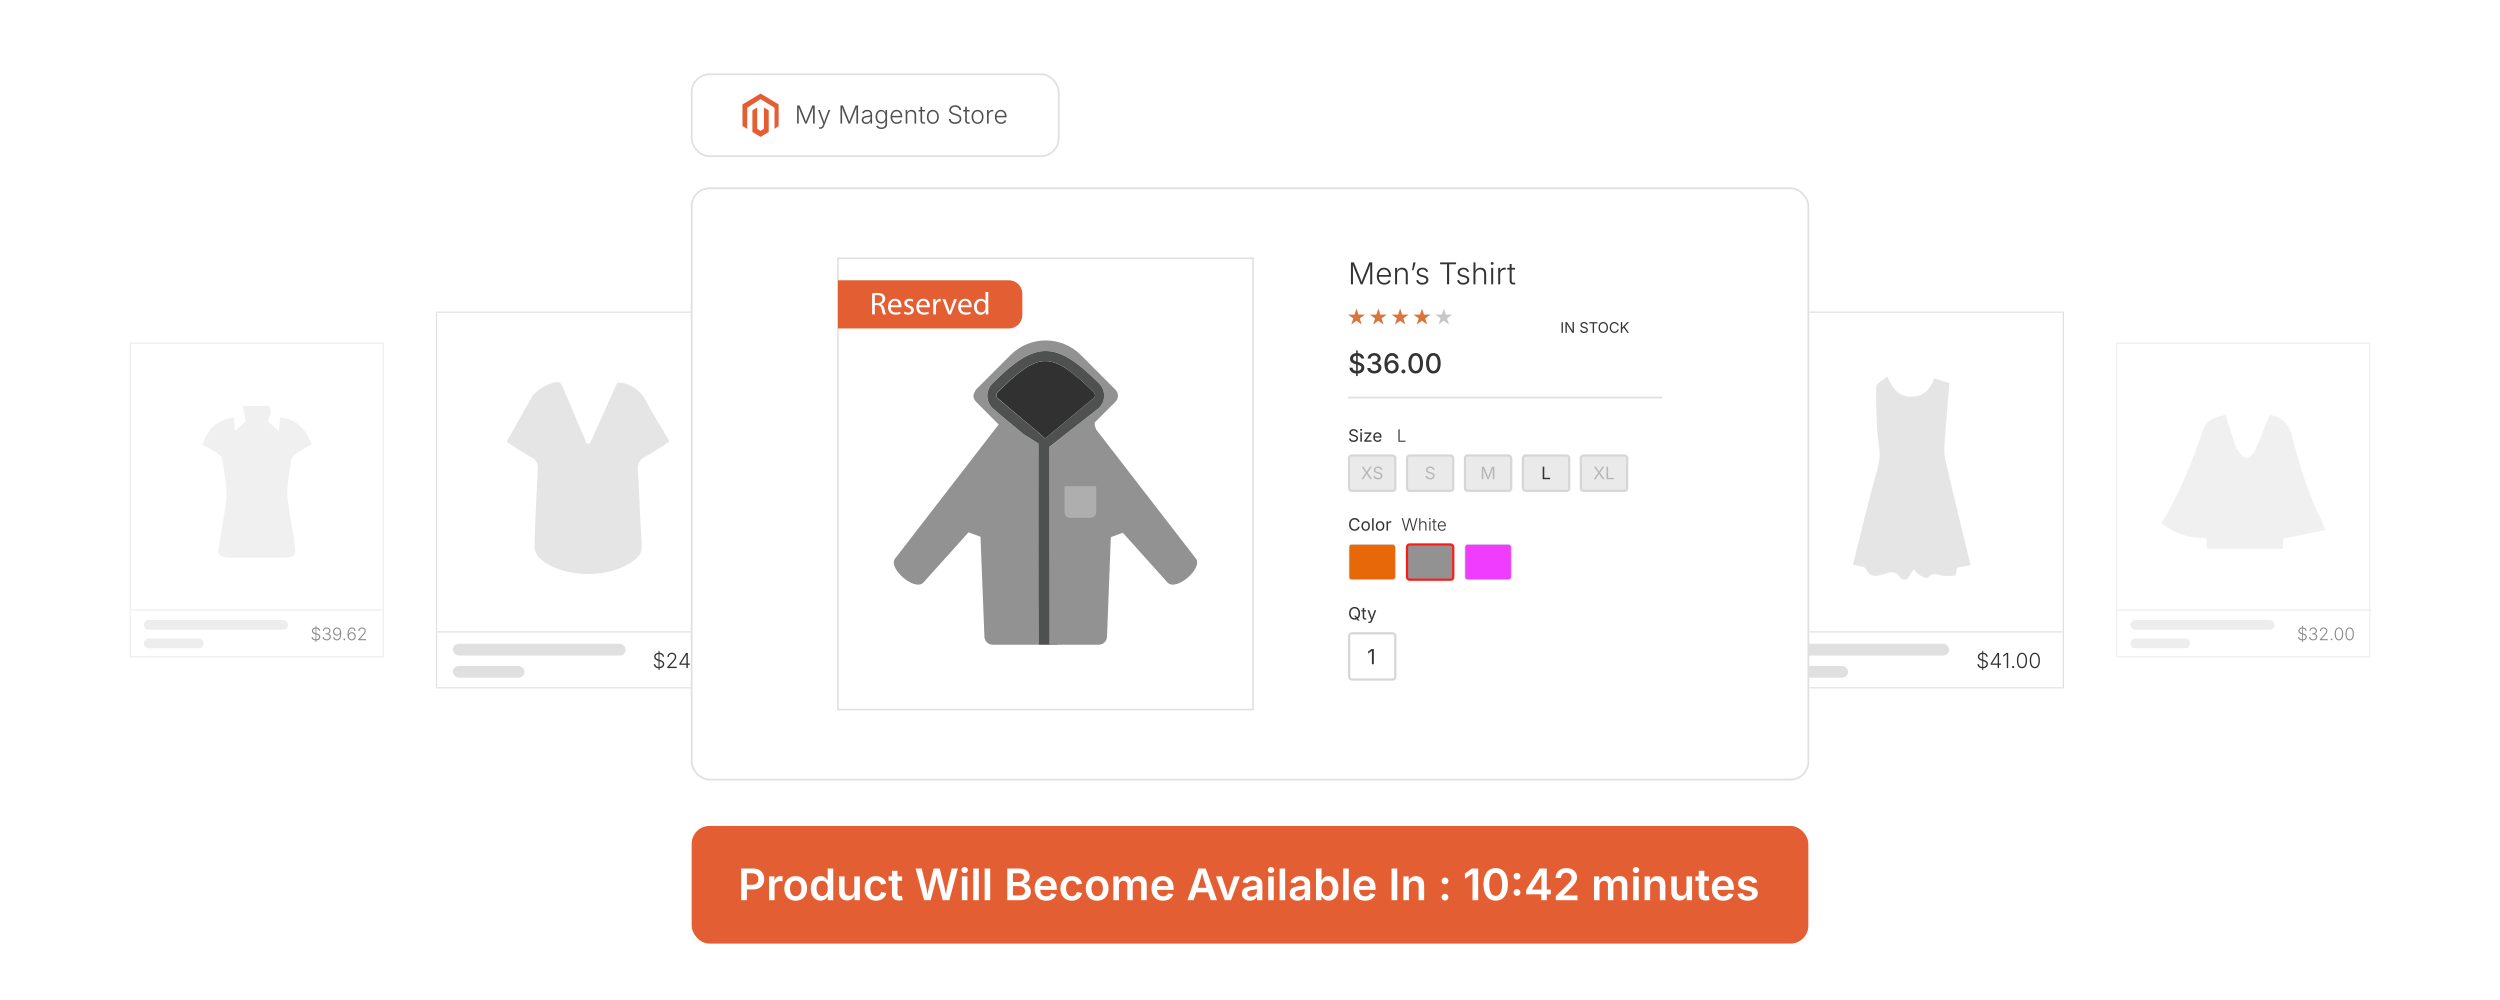<?xml version="1.0" encoding="UTF-8"?><svg id="Layer_1" xmlns="http://www.w3.org/2000/svg" xmlns:xlink="http://www.w3.org/1999/xlink" viewBox="0 0 1000 400"><defs><filter id="drop-shadow-1" filterUnits="userSpaceOnUse"><feOffset dx="0" dy="7.15"/><feGaussianBlur result="blur" stdDeviation="5.72"/><feFlood flood-color="#333" flood-opacity=".09"/><feComposite in2="blur" operator="in"/><feComposite in="SourceGraphic"/></filter></defs><g opacity=".57"><rect x="846.692" y="137.295" width="101.222" height="125.411" fill="#fff" stroke="#e0e0e0" stroke-miterlimit="10" stroke-width=".469"/><line x1="846.692" y1="244.036" x2="947.914" y2="244.036" fill="none" stroke="#e0e0e0" stroke-miterlimit="10" stroke-width=".469"/><rect x="852.143" y="247.997" width="57.661" height="3.918" rx="1.959" ry="1.959" fill="#e0e0e0" stroke-width="0"/><rect x="852.143" y="255.4" width="23.888" height="3.918" rx="1.959" ry="1.959" fill="#e0e0e0" stroke-width="0"/><path d="M920.968,256.186c-.344,0-.644-.058-.899-.172-.256-.113-.456-.273-.603-.478-.146-.205-.228-.443-.245-.715h.491c.019.202.085.371.199.508.113.137.263.24.447.312s.388.107.609.107c.251,0,.473-.042.666-.126.193-.083.346-.2.456-.351.111-.15.167-.325.167-.524,0-.167-.044-.309-.131-.423-.087-.113-.209-.21-.366-.29-.157-.079-.343-.148-.555-.21l-.598-.173c-.402-.118-.712-.283-.929-.495-.218-.213-.326-.479-.326-.798,0-.273.073-.514.219-.723.146-.208.345-.37.596-.486s.532-.175.845-.175c.318,0,.6.059.843.177.243.117.436.276.577.478.141.202.217.432.229.689h-.472c-.029-.28-.152-.502-.369-.665-.218-.163-.491-.244-.821-.244-.23,0-.435.04-.61.12-.177.08-.314.19-.414.329s-.149.299-.149.48c0,.174.049.319.147.436s.225.212.378.286c.154.075.312.136.472.184l.529.152c.163.046.326.104.488.174.163.069.312.157.444.263.134.104.241.232.322.383.082.15.123.33.123.538,0,.271-.07.516-.211.732-.14.218-.342.388-.605.513-.264.124-.578.187-.944.187ZM920.818,256.804v-6.459h.325v6.459h-.325Z" fill="#313131" stroke-width="0"/><path d="M925.286,256.169c-.314,0-.595-.056-.842-.169-.246-.113-.441-.271-.585-.472s-.219-.435-.226-.699h.485c.009.184.065.344.169.48.104.137.242.242.414.317.172.074.364.111.577.111.23,0,.434-.042.61-.127s.314-.203.416-.354c.101-.151.15-.322.15-.513,0-.203-.052-.382-.156-.535-.104-.154-.251-.274-.44-.36-.19-.086-.418-.129-.682-.129h-.299v-.427h.299c.215,0,.406-.039.574-.117.169-.078.301-.189.396-.333s.143-.312.143-.503c0-.186-.041-.349-.124-.489-.082-.14-.199-.25-.35-.329s-.326-.118-.527-.118c-.194,0-.372.037-.532.111-.161.075-.291.18-.391.315s-.151.298-.156.485h-.468c.007-.262.08-.494.219-.695.14-.201.325-.358.559-.472.232-.113.491-.17.776-.17.299,0,.558.062.777.184.219.122.389.284.509.487.119.202.18.424.18.666,0,.287-.078.533-.234.736s-.367.345-.635.424v.034c.218.041.403.118.559.232s.274.257.357.429c.084.172.126.364.126.577,0,.271-.07.514-.212.728s-.337.383-.585.507c-.249.125-.533.187-.852.187Z" fill="#313131" stroke-width="0"/><path d="M927.942,256.101v-.353l1.658-1.853c.208-.235.378-.438.508-.607s.226-.327.288-.473c.062-.146.094-.299.094-.457,0-.191-.045-.359-.135-.504-.089-.144-.211-.255-.364-.334-.154-.079-.329-.118-.526-.118-.205,0-.385.044-.537.132-.153.089-.271.209-.356.361s-.127.329-.127.527h-.465c0-.28.064-.529.195-.748.13-.218.308-.389.532-.512s.482-.186.771-.186c.285,0,.538.061.759.182s.394.285.521.492.189.44.189.7c0,.186-.032.364-.097.536s-.176.366-.334.582-.38.48-.665.792l-1.234,1.374v.034h2.486v.431h-3.161Z" fill="#313131" stroke-width="0"/><path d="M932.624,256.142c-.102,0-.188-.036-.26-.107s-.106-.157-.106-.259c0-.103.035-.188.106-.26s.158-.107.26-.107.188.036.26.107.106.157.106.26c0,.102-.035.188-.106.259s-.158.107-.26.107Z" fill="#313131" stroke-width="0"/><path d="M935.575,256.169c-.357,0-.663-.103-.918-.309-.254-.205-.448-.501-.583-.887s-.202-.851-.202-1.396c0-.545.068-1.011.204-1.397.135-.387.33-.684.583-.891s.559-.311.916-.311c.355,0,.66.104.914.311.255.207.449.504.584.891.134.387.201.853.201,1.397,0,.543-.067,1.008-.201,1.395-.135.387-.329.684-.582.889-.254.206-.559.309-.916.309ZM935.575,255.742c.26,0,.481-.086.665-.258.183-.172.324-.42.422-.743.099-.323.147-.711.147-1.164,0-.456-.049-.847-.147-1.17-.098-.323-.239-.571-.422-.745-.184-.173-.405-.259-.665-.259s-.482.086-.667.259c-.184.174-.325.422-.424.745s-.147.714-.147,1.17c0,.453.049.841.147,1.164s.24.571.424.743c.185.172.407.258.667.258Z" fill="#313131" stroke-width="0"/><path d="M939.866,256.169c-.357,0-.663-.103-.918-.309-.254-.205-.448-.501-.583-.887s-.202-.851-.202-1.396c0-.545.068-1.011.204-1.397.135-.387.33-.684.583-.891s.559-.311.916-.311c.355,0,.66.104.914.311.255.207.449.504.584.891.134.387.201.853.201,1.397,0,.543-.067,1.008-.201,1.395-.135.387-.329.684-.582.889-.254.206-.559.309-.916.309ZM939.866,255.742c.26,0,.481-.086.665-.258.183-.172.324-.42.422-.743.099-.323.147-.711.147-1.164,0-.456-.049-.847-.147-1.17-.098-.323-.239-.571-.422-.745-.184-.173-.405-.259-.665-.259s-.482.086-.667.259c-.184.174-.325.422-.424.745s-.147.714-.147,1.17c0,.453.049.841.147,1.164s.24.571.424.743c.185.172.407.258.667.258Z" fill="#313131" stroke-width="0"/><path d="M907.909,165.865c4.301,1.007,7.623,3.256,8.885,8.348,2.939,11.854,6.575,23.497,12.011,34.497.381.772.633,1.608,1.276,3.272-5.754,1.199-11.203,2.335-16.78,3.498-.061,1.028-.137,2.298-.239,4.022h-30.303c-.077-1.471-.146-2.8-.229-4.385-6.829.619-12.528-1.905-18.007-5.68,7.263-11.9,12.363-24.674,16.794-37.77,1.324-3.912,5.182-4.78,8.854-5.733,1.116,3.502,2.139,6.789,3.216,10.059.435,1.32.754,2.768,1.541,3.858.991,1.372,2.35,3.285,3.658,3.374,1.125.077,2.864-1.864,3.528-3.288,2.085-4.471,3.79-9.119,5.793-14.071Z" fill="#e5e5e5" stroke-width="0"/></g><rect x="704.081" y="124.874" width="121.272" height="150.252" fill="#fff" stroke="#e0e0e0" stroke-miterlimit="10" stroke-width=".469"/><line x1="704.081" y1="252.759" x2="825.353" y2="252.759" fill="none" stroke="#e0e0e0" stroke-miterlimit="10" stroke-width=".469"/><rect x="710.611" y="257.505" width="69.082" height="4.695" rx="2.347" ry="2.347" fill="#e0e0e0" stroke-width="0"/><rect x="710.611" y="266.373" width="28.619" height="4.695" rx="2.347" ry="2.347" fill="#e0e0e0" stroke-width="0"/><path d="M793.068,267.316c-.411,0-.771-.068-1.076-.205-.307-.137-.547-.328-.722-.573s-.273-.53-.295-.855h.59c.021.241.101.443.237.607s.315.289.536.374.464.128.729.128c.301,0,.567-.05.799-.15.232-.1.414-.24.547-.421.133-.18.199-.389.199-.628,0-.2-.052-.369-.156-.506s-.251-.252-.439-.348c-.188-.095-.409-.179-.664-.252l-.716-.207c-.482-.141-.854-.339-1.113-.594-.26-.254-.391-.572-.391-.955,0-.327.088-.616.263-.865s.412-.443.713-.583.639-.21,1.013-.21c.382,0,.719.07,1.01.212.291.141.521.332.69.573.17.241.261.516.274.824h-.564c-.035-.336-.184-.602-.443-.796-.26-.195-.588-.293-.983-.293-.276,0-.521.048-.731.145-.212.096-.377.228-.496.394-.119.167-.179.358-.179.575,0,.209.059.383.177.522s.269.254.453.344c.185.089.372.162.564.22l.635.183c.195.054.39.123.585.207s.373.189.532.315c.16.126.289.279.387.459.098.181.146.395.146.645,0,.325-.084.617-.252.878-.168.26-.409.465-.725.613-.316.149-.693.224-1.133.224ZM792.89,268.057v-7.739h.391v7.739h-.391Z" fill="#313131" stroke-width="0"/><path d="M796.239,265.918v-.463l2.69-4.296h.35v.776h-.252l-2.149,3.43v.041h3.54v.512h-4.179ZM799.061,267.215v-1.438l.004-.216v-4.401h.557v6.056h-.561Z" fill="#313131" stroke-width="0"/><path d="M803.283,261.159v6.056h-.569v-5.512h-.041l-1.406,1.045v-.626l1.297-.963h.72Z" fill="#313131" stroke-width="0"/><path d="M805.258,267.264c-.122,0-.226-.043-.312-.128-.085-.086-.128-.189-.128-.312,0-.121.043-.226.128-.311.086-.085.189-.128.312-.128s.226.043.311.128c.086.085.128.189.128.311,0,.122-.042.226-.128.312-.085.085-.188.128-.311.128Z" fill="#313131" stroke-width="0"/><path d="M808.794,267.296c-.429,0-.795-.123-1.1-.369-.305-.247-.538-.602-.699-1.063s-.242-1.02-.242-1.672c0-.653.081-1.212.244-1.675.162-.464.396-.819.699-1.067.303-.248.669-.372,1.098-.372.425,0,.79.124,1.095.372s.538.604.699,1.067c.161.463.242,1.021.242,1.675,0,.649-.081,1.207-.242,1.67-.161.464-.394.818-.697,1.065-.304.246-.669.369-1.097.369ZM808.794,266.784c.312,0,.577-.104.796-.309.22-.206.389-.503.506-.891.118-.388.177-.853.177-1.394,0-.548-.059-1.016-.177-1.402-.117-.388-.286-.686-.506-.893-.219-.207-.484-.311-.796-.311-.312,0-.578.104-.799.311s-.391.505-.509.893c-.117.387-.177.854-.177,1.402,0,.541.06,1.006.177,1.394.118.388.288.685.509.891.221.205.486.309.799.309Z" fill="#313131" stroke-width="0"/><path d="M813.936,267.296c-.429,0-.795-.123-1.1-.369-.305-.247-.538-.602-.699-1.063s-.242-1.02-.242-1.672c0-.653.081-1.212.244-1.675.162-.464.396-.819.699-1.067.303-.248.669-.372,1.098-.372.425,0,.79.124,1.095.372s.538.604.699,1.067c.161.463.242,1.021.242,1.675,0,.649-.081,1.207-.242,1.67-.161.464-.394.818-.697,1.065-.304.246-.669.369-1.097.369ZM813.936,266.784c.312,0,.577-.104.796-.309.22-.206.389-.503.506-.891.118-.388.177-.853.177-1.394,0-.548-.059-1.016-.177-1.402-.117-.388-.286-.686-.506-.893-.219-.207-.484-.311-.796-.311-.312,0-.578.104-.799.311s-.391.505-.509.893c-.117.387-.177.854-.177,1.402,0,.541.06,1.006.177,1.394.118.388.288.685.509.891.221.205.486.309.799.309Z" fill="#313131" stroke-width="0"/><path d="M741.176,225.892c3.376-13.38,6.423-26.541,10.107-39.521,1.463-5.157-.242-9.824-.412-14.716-.198-5.704-.622-11.421-.346-17.103.062-1.28,2.618-2.44,4.414-3.99,2.198,5.483,5.181,8.553,10.514,8.061,4.3-.396,6.78-3.017,8.21-7.313,1.881.601,3.733,1.193,6.11,1.953-.619,7.433-1.3,14.757-1.803,22.093-.192,2.801-.479,5.745.134,8.428,3.194,13.979,6.663,27.894,10.154,42.315-1.752.316-3.423.617-5.43.978-.151.81-.357,1.91-.591,3.167-1.947,0-3.908.338-5.686-.088-2.063-.494-3.784-1.18-5.4.962-.234.31-2.187-.431-3.163-.998-.97-.564-1.71-1.522-2.551-2.308-.513.76-1.137,1.469-1.516,2.291-.972,2.112-2.919,2.335-3.895.836-1.795-2.757-3.818-2.175-6.148-1.439-2.886.911-5.575,1.942-7.515-1.972-.545-1.1-3.316-1.098-5.188-1.636Z" fill="#e5e5e5" stroke-width="0"/><rect x="174.604" y="124.874" width="121.272" height="150.252" fill="#fff" stroke="#e0e0e0" stroke-miterlimit="10" stroke-width=".469"/><line x1="174.604" y1="252.759" x2="295.876" y2="252.759" fill="none" stroke="#e0e0e0" stroke-miterlimit="10" stroke-width=".469"/><rect x="181.134" y="257.505" width="69.082" height="4.695" rx="2.347" ry="2.347" fill="#e0e0e0" stroke-width="0"/><rect x="181.134" y="266.373" width="28.619" height="4.695" rx="2.347" ry="2.347" fill="#e0e0e0" stroke-width="0"/><path d="M263.591,267.316c-.412,0-.771-.068-1.077-.205s-.546-.328-.721-.573-.273-.53-.295-.855h.589c.021.241.101.443.238.607s.315.289.537.374c.221.085.464.128.729.128.301,0,.567-.05.799-.15.231-.1.414-.24.546-.421.133-.18.199-.389.199-.628,0-.2-.052-.369-.156-.506-.104-.137-.251-.252-.439-.348-.188-.095-.41-.179-.665-.252l-.715-.207c-.482-.141-.854-.339-1.114-.594-.26-.254-.39-.572-.39-.955,0-.327.087-.616.262-.865s.412-.443.713-.583.638-.21,1.012-.21c.382,0,.719.07,1.01.212.291.141.521.332.691.573.169.241.261.516.274.824h-.565c-.035-.336-.183-.602-.443-.796-.26-.195-.588-.293-.983-.293-.276,0-.521.048-.731.145-.211.096-.377.228-.496.394-.119.167-.179.358-.179.575,0,.209.059.383.177.522.118.14.269.254.453.344.184.089.373.162.565.22l.634.183c.195.054.39.123.585.207.195.084.373.189.533.315.16.126.289.279.386.459.098.181.146.395.146.645,0,.325-.084.617-.252.878-.168.26-.41.465-.726.613-.315.149-.693.224-1.132.224ZM263.413,268.057v-7.739h.39v7.739h-.39Z" fill="#313131" stroke-width="0"/><path d="M266.904,267.215v-.423l1.987-2.219c.25-.282.452-.524.608-.728.156-.203.271-.393.345-.567s.112-.356.112-.547c0-.229-.054-.431-.161-.604-.107-.172-.252-.305-.437-.4-.184-.095-.394-.142-.63-.142-.247,0-.461.053-.644.158-.183.105-.325.25-.427.433-.102.184-.152.394-.152.632h-.557c0-.336.078-.634.234-.896s.369-.466.638-.614c.27-.147.578-.222.924-.222.342,0,.645.073.909.218.264.146.472.342.624.59.151.247.228.527.228.839,0,.223-.039.437-.116.643-.077.206-.21.438-.4.696-.19.259-.456.575-.797.949l-1.479,1.646v.04h2.979v.517h-3.788Z" fill="#313131" stroke-width="0"/><path d="M271.74,265.918v-.463l2.691-4.296h.35v.776h-.252l-2.15,3.43v.041h3.54v.512h-4.178ZM274.561,267.215v-1.438l.004-.216v-4.401h.557v6.056h-.561Z" fill="#313131" stroke-width="0"/><path d="M277.337,267.264c-.122,0-.226-.043-.311-.128-.085-.086-.128-.189-.128-.312,0-.121.042-.226.128-.311s.189-.128.311-.128c.122,0,.226.043.311.128.085.085.128.189.128.311,0,.122-.043.226-.128.312-.085.085-.189.128-.311.128Z" fill="#313131" stroke-width="0"/><path d="M280.836,267.296c-.328,0-.619-.067-.872-.203s-.458-.325-.616-.569c-.157-.243-.256-.525-.296-.845h.573c.052.316.18.58.386.788.206.209.481.313.825.313.328,0,.607-.104.837-.31.23-.205.406-.505.528-.897.122-.394.183-.871.183-1.436h-.041c-.092.18-.215.335-.368.468-.153.133-.327.235-.521.309s-.4.11-.62.11c-.339,0-.648-.085-.929-.254-.281-.17-.504-.402-.671-.699-.167-.297-.25-.635-.25-1.015,0-.362.081-.694.242-.995.161-.301.387-.542.677-.722.29-.181.628-.268,1.016-.263.252.003.498.055.737.155.24.1.456.26.646.479.191.219.343.511.455.874.112.362.169.81.169,1.341,0,.496-.043.949-.13,1.359-.086.411-.217.767-.39,1.067s-.392.533-.654.696c-.263.164-.569.246-.918.246ZM280.914,264.512c.201,0,.387-.04.559-.119.172-.08.321-.19.447-.33.126-.139.222-.299.287-.479.065-.18.091-.369.077-.566-.021-.273-.094-.518-.217-.729-.124-.213-.284-.382-.482-.507-.198-.124-.421-.187-.67-.187-.257,0-.489.065-.695.197-.206.132-.369.308-.488.528-.12.221-.179.467-.179.737,0,.271.06.517.179.736.119.219.282.394.488.524.206.13.438.194.695.194Z" fill="#313131" stroke-width="0"/><path d="M286.035,267.296c-.428,0-.794-.123-1.1-.369-.305-.247-.538-.602-.699-1.063-.162-.462-.242-1.02-.242-1.672,0-.653.082-1.212.244-1.675.163-.464.396-.819.699-1.067.303-.248.669-.372,1.097-.372.425,0,.791.124,1.095.372.305.248.538.604.699,1.067.161.463.242,1.021.242,1.675,0,.649-.081,1.207-.242,1.67-.161.464-.394.818-.697,1.065-.303.246-.669.369-1.097.369ZM286.035,266.784c.312,0,.577-.104.796-.309.22-.206.388-.503.506-.891.118-.388.177-.853.177-1.394,0-.548-.059-1.016-.177-1.402-.118-.388-.287-.686-.506-.893-.219-.207-.485-.311-.796-.311s-.578.104-.799.311c-.221.207-.39.505-.508.893-.118.387-.177.854-.177,1.402,0,.541.059,1.006.177,1.394.118.388.287.685.508.891.221.205.487.309.799.309Z" fill="#313131" stroke-width="0"/><path d="M202.635,176.711c3.621-6.423,6.915-12.164,10.103-17.963,1.511-2.749,8.061-6.526,10.858-5.814.709.181,1.293,1.406,1.664,2.268,3.178,7.393,6.294,14.812,9.428,22.224.418.01.835.02,1.253.03,3.61-8.027,7.22-16.054,10.95-24.349,4.387-.297,9.171,2.808,11.37,7.015,2.841,5.437,6.159,10.626,9.584,16.454-2.856,1.809-6.129,4.123-9.63,6.014-2.265,1.223-3.237,2.577-3.074,5.244.617,10.112.947,20.242,1.525,30.357.138,2.408-.713,4.032-2.493,5.507-9.626,7.977-28.833,7.933-38.267-.347-1.213-1.065-2.154-3.199-2.114-4.81.253-10.248.76-20.492,1.318-30.73.132-2.412-.454-3.846-2.766-5.04-3.564-1.84-6.841-4.237-9.71-6.06Z" fill="#e5e5e5" stroke-width="0"/><g opacity=".57"><rect x="52.086" y="137.295" width="101.222" height="125.411" fill="#fff" stroke="#e0e0e0" stroke-miterlimit="10" stroke-width=".469"/><line x1="52.086" y1="244.036" x2="153.308" y2="244.036" fill="none" stroke="#e0e0e0" stroke-miterlimit="10" stroke-width=".469"/><rect x="57.536" y="247.997" width="57.661" height="3.918" rx="1.959" ry="1.959" fill="#e0e0e0" stroke-width="0"/><rect x="57.536" y="255.4" width="23.888" height="3.918" rx="1.959" ry="1.959" fill="#e0e0e0" stroke-width="0"/><path d="M126.36,256.186c-.344,0-.644-.058-.899-.172-.255-.113-.456-.273-.602-.478-.146-.205-.228-.443-.246-.715h.492c.018.202.084.371.198.508s.264.24.448.312c.185.071.387.107.609.107.251,0,.473-.042.667-.126.193-.083.346-.2.457-.351s.166-.325.166-.524c0-.167-.043-.309-.13-.423-.087-.113-.209-.21-.366-.29-.157-.079-.342-.148-.555-.21l-.597-.173c-.403-.118-.712-.283-.93-.495-.217-.213-.326-.479-.326-.798,0-.273.073-.514.219-.723.146-.208.344-.37.596-.486.251-.116.532-.175.845-.175.319,0,.6.059.843.177.243.117.436.276.577.478.142.202.218.432.229.689h-.472c-.029-.28-.152-.502-.37-.665s-.491-.244-.821-.244c-.231,0-.435.04-.611.12s-.314.19-.414.329c-.1.139-.149.299-.149.48,0,.174.049.319.147.436.099.116.225.212.378.286.154.075.311.136.472.184l.529.152c.163.046.326.104.489.174.163.069.311.157.444.263.133.104.241.232.322.383s.122.33.122.538c0,.271-.07.516-.21.732-.14.218-.342.388-.605.513-.263.124-.578.187-.945.187ZM126.211,256.804v-6.459h.326v6.459h-.326Z" fill="#313131" stroke-width="0"/><path d="M130.679,256.169c-.314,0-.595-.056-.841-.169s-.441-.271-.585-.472-.219-.435-.226-.699h.485c.009.184.066.344.17.48s.242.242.414.317c.172.074.364.111.577.111.231,0,.435-.042.611-.127s.315-.203.416-.354.151-.322.151-.513c0-.203-.052-.382-.156-.535-.104-.154-.251-.274-.441-.36-.19-.086-.417-.129-.682-.129h-.298v-.427h.298c.215,0,.407-.039.575-.117s.3-.189.395-.333c.095-.144.143-.312.143-.503,0-.186-.042-.349-.124-.489-.083-.14-.199-.25-.349-.329s-.327-.118-.528-.118c-.194,0-.372.037-.532.111-.161.075-.291.18-.39.315-.1.136-.152.298-.156.485h-.468c.007-.262.08-.494.219-.695s.325-.358.558-.472.492-.17.777-.17c.299,0,.558.062.777.184s.389.284.509.487c.12.202.18.424.18.666,0,.287-.078.533-.234.736-.156.203-.368.345-.634.424v.034c.217.041.403.118.558.232s.274.257.358.429c.083.172.125.364.125.577,0,.271-.071.514-.212.728-.142.214-.336.383-.585.507-.249.125-.533.187-.852.187Z" fill="#313131" stroke-width="0"/><path d="M134.76,256.169c-.273,0-.516-.056-.728-.169s-.383-.271-.514-.476c-.131-.203-.213-.438-.248-.705h.479c.043.265.15.484.322.658s.401.261.688.261c.274,0,.507-.086.699-.258.192-.172.339-.422.441-.749.102-.328.152-.728.152-1.198h-.034c-.077.149-.179.279-.307.391-.128.11-.272.196-.434.258-.162.061-.334.092-.518.092-.283,0-.541-.071-.775-.213-.234-.141-.421-.335-.56-.583-.139-.248-.208-.529-.208-.847,0-.303.067-.58.202-.831.134-.251.323-.451.564-.602.242-.15.525-.224.848-.22.21.003.416.046.616.13.2.083.38.217.54.399.159.184.286.427.38.729.094.304.141.677.141,1.12,0,.413-.036.792-.108,1.135s-.181.639-.326.891c-.145.251-.327.444-.546.581-.22.137-.475.205-.767.205ZM134.824,253.846c.167,0,.323-.033.467-.101.144-.066.268-.158.373-.274s.185-.25.239-.4.076-.308.064-.473c-.018-.229-.079-.432-.182-.609s-.237-.318-.402-.423c-.165-.104-.352-.155-.56-.155-.215,0-.408.055-.58.164-.172.11-.308.257-.407.441-.1.185-.149.39-.149.615,0,.227.05.431.149.614.099.184.235.329.407.438s.365.163.58.163Z" fill="#313131" stroke-width="0"/><path d="M137.756,256.142c-.102,0-.188-.036-.26-.107s-.106-.157-.106-.259c0-.103.035-.188.106-.26s.158-.107.26-.107c.102,0,.188.036.259.107s.107.157.107.26c0,.102-.036.188-.107.259s-.158.107-.259.107Z" fill="#313131" stroke-width="0"/><path d="M140.687,256.169c-.21,0-.416-.041-.617-.125-.202-.084-.382-.219-.543-.403-.161-.186-.288-.432-.382-.736-.094-.306-.141-.679-.141-1.12,0-.411.036-.788.108-1.129.073-.342.182-.639.328-.89s.329-.444.548-.581.475-.206.767-.206c.274,0,.516.057.728.17s.382.27.513.47c.13.2.212.433.246.697h-.475c-.045-.26-.153-.476-.324-.647s-.4-.258-.687-.258c-.273,0-.507.086-.701.258s-.34.421-.441.748c-.101.326-.151.724-.151,1.192h.034c.079-.151.183-.282.31-.393.128-.109.273-.194.436-.256.163-.061.334-.092.516-.092.28,0,.537.071.77.213.233.141.419.335.558.583s.208.53.208.847c0,.303-.066.58-.198.831s-.319.451-.562.602c-.242.151-.524.226-.848.226ZM140.687,255.738c.217,0,.412-.055.583-.166.172-.11.308-.259.407-.444s.149-.392.149-.617c0-.227-.05-.432-.149-.616-.1-.184-.235-.33-.407-.438s-.366-.161-.583-.161c-.167,0-.322.033-.465.101-.142.066-.266.158-.371.274-.105.116-.185.249-.238.398s-.074.306-.062.469c.018.23.078.437.18.617s.235.323.4.428c.165.104.351.155.556.155Z" fill="#313131" stroke-width="0"/><path d="M143.302,256.101v-.353l1.659-1.853c.208-.235.377-.438.507-.607.13-.17.227-.327.289-.473.062-.146.093-.299.093-.457,0-.191-.044-.359-.134-.504-.089-.144-.211-.255-.365-.334s-.329-.118-.526-.118c-.206,0-.385.044-.538.132-.153.089-.271.209-.356.361s-.127.329-.127.527h-.465c0-.28.065-.529.195-.748.13-.218.308-.389.533-.512s.482-.186.772-.186c.285,0,.538.061.758.182.221.121.394.285.521.492.126.207.19.44.19.7,0,.186-.032.364-.097.536s-.176.366-.334.582c-.159.216-.38.48-.665.792l-1.235,1.374v.034h2.487v.431h-3.162Z" fill="#313131" stroke-width="0"/><path d="M80.8,177.725c3.641-7.612,5.503-9.167,12.796-10.884.101,1.793.203,3.59.317,5.605,1.589-1.408,2.943-2.608,4.317-3.826-.292-1.71-.66-3.866-1.071-6.274,3.397,0,6.079.115,8.747-.035,2.282-.129,2.586,1.233,2.324,2.858-.207,1.289-.844,2.508-1.123,3.294,1.454,1.284,2.814,2.487,4.447,3.929.182-1.907.344-3.601.518-5.425,6.339.684,10.293,4.47,12.523,10.753-2.157,1.286-4.482,2.545-6.648,4.035-.724.498-1.352,1.537-1.493,2.414-.638,3.95-1.316,7.919-1.521,11.904-.139,2.711.384,5.474.782,8.189.708,4.827,1.768,9.613,2.256,14.458.372,3.688-.402,4.272-4.26,4.305-6.791.057-13.584.017-20.376.013-.982-.001-1.985.092-2.943-.069-1.898-.32-3.394-1.046-2.98-3.473.971-5.683,1.935-11.368,2.784-17.07.313-2.098.548-4.267.374-6.367-.331-3.984-.916-7.952-1.555-11.901-.142-.88-.759-1.929-1.483-2.422-2.123-1.447-4.41-2.652-6.732-4.011Z" fill="#e5e5e5" stroke-width="0"/></g><g filter="url(#drop-shadow-1)"><rect x="276.666" y="323.222" width="446.667" height="47.067" rx="7.15" ry="7.15" fill="#e45e34" stroke-width="0"/><path d="M296.481,352.93v-12.673h4.737c.97,0,1.787.181,2.45.544.664.363,1.166.86,1.506,1.493.34.632.51,1.351.51,2.155,0,.812-.172,1.531-.515,2.161-.343.629-.849,1.125-1.519,1.488-.669.363-1.491.544-2.466.544h-3.139v-1.871h2.841c.573,0,1.042-.099,1.408-.298.366-.198.635-.473.808-.824s.259-.752.259-1.2c0-.447-.086-.845-.259-1.19s-.444-.615-.812-.808c-.369-.193-.842-.289-1.42-.289h-2.118v10.768h-2.271Z" fill="#fff" stroke-width="0"/><path d="M307.615,352.93v-9.509h2.144v1.59h.102c.17-.55.468-.974.893-1.271s.91-.446,1.454-.446c.125,0,.264.006.417.017.153.012.283.025.391.043v2.033c-.091-.028-.238-.055-.442-.077s-.405-.034-.604-.034c-.409,0-.776.088-1.102.264-.326.176-.582.419-.766.728-.184.31-.276.665-.276,1.067v5.597h-2.211Z" fill="#fff" stroke-width="0"/><path d="M318.272,353.125c-.924,0-1.727-.205-2.407-.616-.681-.411-1.207-.983-1.578-1.718-.371-.734-.557-1.59-.557-2.564,0-.987.186-1.851.557-2.591.372-.739.897-1.313,1.578-1.722.68-.408,1.482-.612,2.407-.612.93,0,1.735.204,2.416.612.681.408,1.207.982,1.578,1.722.371.74.557,1.604.557,2.591,0,.975-.186,1.83-.557,2.564-.372.734-.897,1.307-1.578,1.718-.68.411-1.485.616-2.416.616ZM318.272,351.331c.516,0,.946-.14,1.289-.417.343-.278.598-.652.766-1.123.167-.471.251-.995.251-1.573,0-.584-.084-1.111-.251-1.582-.167-.471-.422-.845-.766-1.123-.343-.277-.772-.417-1.289-.417s-.943.14-1.28.417c-.337.278-.59.65-.757,1.118-.167.469-.251.997-.251,1.587,0,.578.084,1.103.251,1.573.167.471.42.845.757,1.123.337.277.764.417,1.28.417Z" fill="#fff" stroke-width="0"/><path d="M328.258,353.1c-.749,0-1.419-.191-2.012-.574-.593-.383-1.059-.939-1.399-1.671-.34-.731-.51-1.619-.51-2.662,0-1.055.174-1.946.523-2.675.349-.729.819-1.28,1.412-1.655.593-.374,1.252-.561,1.978-.561.567,0,1.031.095,1.391.284.36.19.646.416.859.677.212.261.373.505.48.731h.093v-4.737h2.212v12.673h-2.169v-1.506h-.136c-.114.228-.279.471-.498.731-.218.262-.506.484-.863.668-.357.185-.811.276-1.361.276ZM328.862,351.279c.482,0,.89-.129,1.225-.387.334-.258.589-.619.766-1.084.175-.465.264-1.007.264-1.625s-.087-1.155-.26-1.611c-.173-.457-.428-.812-.765-1.068-.338-.255-.748-.382-1.229-.382-.499,0-.916.132-1.25.396-.335.264-.587.626-.757,1.088-.17.463-.255.988-.255,1.578s.085,1.118.255,1.586c.17.468.424.837.761,1.106.337.269.753.403,1.246.403Z" fill="#fff" stroke-width="0"/><path d="M338.881,353.049c-.652,0-1.223-.139-1.714-.417-.49-.277-.87-.685-1.14-1.221-.269-.535-.404-1.184-.404-1.943v-6.047h2.211v5.707c0,.635.166,1.134.498,1.497.332.362.787.544,1.365.544.391,0,.74-.085,1.046-.255s.546-.42.719-.749c.173-.328.26-.72.26-1.174v-5.57h2.22v9.509h-2.101l-.025-2.348h.17c-.267.828-.661,1.446-1.183,1.854-.521.408-1.162.612-1.922.612Z" fill="#fff" stroke-width="0"/><path d="M350.415,353.125c-.924,0-1.727-.205-2.407-.616-.681-.411-1.207-.983-1.578-1.718-.371-.734-.557-1.59-.557-2.564,0-.987.186-1.851.557-2.591.372-.739.897-1.313,1.578-1.722.68-.408,1.482-.612,2.407-.612.527,0,1.018.067,1.472.204.454.136.859.333,1.216.591.357.258.656.571.897.939.241.369.412.786.514,1.251l-2.066.434c-.062-.244-.152-.467-.268-.668s-.259-.373-.43-.515c-.17-.142-.366-.251-.587-.327s-.465-.115-.731-.115c-.516,0-.944.138-1.284.413s-.596.646-.766,1.114-.255.999-.255,1.595c0,.584.085,1.111.255,1.582s.425.844.766,1.118c.34.275.768.413,1.284.413.272,0,.52-.04.744-.119.224-.08.422-.193.596-.341.173-.147.319-.326.438-.535.119-.21.207-.442.264-.698l2.067.435c-.102.476-.274.901-.515,1.275-.241.374-.542.693-.902.957-.36.264-.768.467-1.225.608s-.951.212-1.484.212Z" fill="#fff" stroke-width="0"/><path d="M360.834,343.421v1.734h-5.401v-1.734h5.401ZM356.786,341.158h2.211v9.092c0,.347.074.6.221.762.147.161.388.242.723.242.102,0,.236-.013.404-.038.167-.025.302-.05.404-.072l.349,1.71c-.244.073-.494.126-.749.157-.255.031-.499.047-.731.047-.913,0-1.613-.228-2.101-.681-.488-.454-.731-1.101-.731-1.939v-9.279Z" fill="#fff" stroke-width="0"/><path d="M369.646,352.93l-3.419-12.673h2.441l1.65,6.744c.113.488.22,1.001.319,1.54s.196,1.08.289,1.624c.094.545.183,1.078.268,1.6h-.366c.096-.521.193-1.055.289-1.6.096-.544.198-1.085.306-1.624s.221-1.052.34-1.54l1.718-6.744h2.407l1.71,6.744c.125.488.239,1.001.344,1.54s.207,1.08.306,1.624c.099.545.2,1.078.302,1.6h-.392c.091-.521.183-1.055.276-1.6.094-.544.191-1.085.293-1.624s.21-1.052.323-1.54l1.642-6.744h2.45l-3.428,12.673h-2.603l-1.846-7c-.17-.652-.319-1.361-.447-2.126-.127-.766-.265-1.577-.413-2.433h.544c-.159.827-.295,1.617-.408,2.368-.113.752-.264,1.481-.451,2.19l-1.846,7h-2.603Z" fill="#fff" stroke-width="0"/><path d="M385.849,342.076c-.352,0-.653-.118-.906-.356s-.378-.522-.378-.851c0-.341.126-.628.378-.863s.554-.354.906-.354c.357,0,.662.118.915.354s.378.52.378.854-.126.621-.378.859-.557.356-.915.356ZM384.744,352.93v-9.509h2.211v9.509h-2.211Z" fill="#fff" stroke-width="0"/><path d="M391.514,340.257v12.673h-2.211v-12.673h2.211Z" fill="#fff" stroke-width="0"/><path d="M396.073,340.257v12.673h-2.211v-12.673h2.211Z" fill="#fff" stroke-width="0"/><path d="M402.911,352.93v-12.673h4.848c.913,0,1.673.145,2.279.434.607.289,1.061.681,1.361,1.174.301.493.451,1.055.451,1.684,0,.517-.1.957-.298,1.323-.199.365-.463.662-.795.889-.332.227-.705.389-1.118.484v.128c.448.022.879.158,1.292.408.414.249.753.601,1.017,1.055s.396,1.001.396,1.642c0,.658-.159,1.247-.476,1.769-.318.522-.795.934-1.434,1.233-.638.301-1.441.451-2.411.451h-5.112ZM405.182,345.657h2.288c.402,0,.762-.073,1.08-.221.317-.147.568-.357.753-.63.184-.271.276-.595.276-.97,0-.493-.173-.898-.519-1.216s-.859-.477-1.54-.477h-2.339v3.513ZM405.182,351.033h2.483c.839,0,1.445-.162,1.816-.485.372-.323.557-.736.557-1.241,0-.38-.093-.722-.28-1.025-.188-.303-.453-.543-.795-.719-.343-.176-.75-.264-1.221-.264h-2.56v3.734Z" fill="#fff" stroke-width="0"/><path d="M418.494,353.125c-.958,0-1.782-.201-2.471-.604s-1.219-.97-1.591-1.701c-.371-.731-.557-1.594-.557-2.586,0-.98.183-1.84.549-2.577s.884-1.313,1.557-1.73c.672-.417,1.461-.625,2.369-.625.578,0,1.13.093,1.654.28s.989.477,1.395.867c.405.392.723.89.953,1.493.229.604.344,1.322.344,2.156v.697h-7.774v-1.506h6.677l-1.038.442c0-.532-.083-1.002-.247-1.407-.165-.405-.41-.722-.736-.948s-.733-.341-1.221-.341-.901.115-1.242.345-.6.536-.778.919-.268.81-.268,1.28v1.037c0,.602.102,1.108.306,1.522s.49.727.859.936c.369.21.796.315,1.284.315.323,0,.617-.047.88-.141s.492-.232.685-.417c.193-.185.337-.409.434-.676l2.033.416c-.153.511-.414.957-.782,1.34-.369.383-.83.681-1.382.894-.553.212-1.184.318-1.893.318Z" fill="#fff" stroke-width="0"/><path d="M428.717,353.125c-.924,0-1.727-.205-2.407-.616-.681-.411-1.207-.983-1.578-1.718-.371-.734-.557-1.59-.557-2.564,0-.987.186-1.851.557-2.591.372-.739.897-1.313,1.578-1.722.68-.408,1.482-.612,2.407-.612.527,0,1.018.067,1.472.204.454.136.859.333,1.216.591.357.258.656.571.897.939.241.369.412.786.514,1.251l-2.066.434c-.062-.244-.152-.467-.268-.668s-.259-.373-.43-.515c-.17-.142-.366-.251-.587-.327s-.465-.115-.731-.115c-.516,0-.944.138-1.284.413s-.596.646-.766,1.114-.255.999-.255,1.595c0,.584.085,1.111.255,1.582s.425.844.766,1.118c.34.275.768.413,1.284.413.272,0,.52-.04.744-.119.224-.08.422-.193.596-.341.173-.147.319-.326.438-.535.119-.21.207-.442.264-.698l2.067.435c-.102.476-.274.901-.515,1.275-.241.374-.542.693-.902.957-.36.264-.768.467-1.225.608s-.951.212-1.484.212Z" fill="#fff" stroke-width="0"/><path d="M438.864,353.125c-.924,0-1.727-.205-2.407-.616-.681-.411-1.207-.983-1.578-1.718-.371-.734-.557-1.59-.557-2.564,0-.987.186-1.851.557-2.591.372-.739.897-1.313,1.578-1.722.68-.408,1.482-.612,2.407-.612.93,0,1.735.204,2.416.612.681.408,1.207.982,1.578,1.722.371.74.557,1.604.557,2.591,0,.975-.186,1.83-.557,2.564-.372.734-.897,1.307-1.578,1.718-.68.411-1.485.616-2.416.616ZM438.864,351.331c.516,0,.946-.14,1.289-.417.343-.278.598-.652.766-1.123.167-.471.251-.995.251-1.573,0-.584-.084-1.111-.251-1.582-.167-.471-.422-.845-.766-1.123-.343-.277-.772-.417-1.289-.417s-.943.14-1.28.417c-.337.278-.59.65-.757,1.118-.167.469-.251.997-.251,1.587,0,.578.084,1.103.251,1.573.167.471.42.845.757,1.123.337.277.764.417,1.28.417Z" fill="#fff" stroke-width="0"/><path d="M445.346,352.93v-9.509h2.075l.085,2.287h-.162c.136-.566.348-1.028.634-1.386s.621-.622,1.004-.796c.383-.173.784-.259,1.203-.259.686,0,1.241.216,1.663.646s.722,1.065.897,1.905h-.264c.13-.567.353-1.039.667-1.416.315-.378.689-.661,1.123-.851.434-.19.897-.285,1.391-.285.572,0,1.085.125,1.539.374.454.25.814.614,1.081,1.093.266.479.399,1.073.399,1.782v6.413h-2.211v-6.073c0-.59-.162-1.021-.484-1.293-.323-.271-.712-.408-1.166-.408-.352,0-.658.077-.918.23-.261.152-.461.364-.6.633-.139.27-.208.583-.208.94v5.971h-2.161v-6.175c0-.482-.15-.869-.451-1.161-.3-.292-.686-.438-1.157-.438-.323,0-.62.074-.889.222-.27.147-.483.365-.642.654-.159.29-.238.646-.238,1.072v5.826h-2.211Z" fill="#fff" stroke-width="0"/><path d="M465.231,353.125c-.958,0-1.782-.201-2.471-.604s-1.219-.97-1.591-1.701c-.371-.731-.557-1.594-.557-2.586,0-.98.183-1.84.549-2.577s.884-1.313,1.557-1.73c.672-.417,1.461-.625,2.369-.625.578,0,1.13.093,1.654.28s.989.477,1.395.867c.405.392.723.89.953,1.493.229.604.344,1.322.344,2.156v.697h-7.774v-1.506h6.677l-1.038.442c0-.532-.083-1.002-.247-1.407-.165-.405-.41-.722-.736-.948s-.733-.341-1.221-.341-.901.115-1.242.345-.6.536-.778.919-.268.81-.268,1.28v1.037c0,.602.102,1.108.306,1.522s.49.727.859.936c.369.21.796.315,1.284.315.323,0,.617-.047.88-.141s.492-.232.685-.417c.193-.185.337-.409.434-.676l2.033.416c-.153.511-.414.957-.782,1.34-.369.383-.83.681-1.382.894-.553.212-1.184.318-1.893.318Z" fill="#fff" stroke-width="0"/><path d="M474.97,352.93l4.423-12.673h2.883l4.525,12.673h-2.492l-2.254-6.583c-.221-.681-.451-1.45-.689-2.31-.238-.859-.501-1.836-.791-2.93h.477c-.284,1.105-.54,2.091-.77,2.955-.229.865-.446,1.626-.65,2.284l-2.178,6.583h-2.483ZM477.547,349.791v-1.828h6.677v1.828h-6.677Z" fill="#fff" stroke-width="0"/><path d="M489.906,352.93l-3.539-9.509h2.365l1.735,5.171c.205.606.38,1.217.527,1.829s.298,1.233.451,1.862h-.553c.159-.629.311-1.25.455-1.862.145-.612.316-1.223.515-1.829l1.727-5.171h2.348l-3.555,9.509h-2.475Z" fill="#fff" stroke-width="0"/><path d="M499.943,353.125c-.601,0-1.143-.109-1.625-.327-.482-.218-.862-.54-1.14-.966-.278-.425-.417-.949-.417-1.573,0-.538.101-.983.302-1.335s.474-.633.817-.843c.343-.209.73-.368,1.161-.476.431-.107.879-.185,1.344-.229.55-.062.998-.116,1.343-.162.346-.045.6-.119.762-.221.161-.103.242-.261.242-.477v-.043c0-.312-.062-.576-.187-.795-.125-.218-.311-.386-.558-.502s-.552-.174-.914-.174c-.369,0-.688.057-.957.17-.27.113-.489.261-.659.442-.17.182-.295.377-.375.587l-2.05-.417c.188-.562.477-1.025.868-1.391.391-.366.857-.64,1.399-.821.541-.181,1.129-.271,1.765-.271.448,0,.9.052,1.356.157.457.104.875.282,1.255.531.38.25.686.584.919,1.004.232.42.349.947.349,1.582v6.354h-2.118v-1.31h-.085c-.142.267-.336.515-.583.744-.246.229-.553.414-.918.553-.366.139-.799.208-1.297.208ZM500.513,351.483c.459,0,.854-.09,1.187-.271s.59-.421.773-.719c.185-.298.277-.622.277-.975v-1.122c-.074.057-.197.11-.37.161-.174.051-.366.097-.579.137-.212.039-.422.073-.629.102s-.381.051-.523.068c-.329.045-.627.119-.894.221-.266.103-.475.245-.625.43s-.225.424-.225.719c0,.272.069.501.208.685.139.185.329.325.57.421.241.097.518.145.83.145Z" fill="#fff" stroke-width="0"/><path d="M508.396,342.076c-.352,0-.653-.118-.905-.356-.253-.238-.379-.522-.379-.851,0-.341.126-.628.379-.863.252-.235.554-.354.905-.354.357,0,.662.118.914.354.253.235.379.52.379.854s-.126.621-.379.859c-.252.238-.557.356-.914.356ZM507.291,352.93v-9.509h2.211v9.509h-2.211Z" fill="#fff" stroke-width="0"/><path d="M514.062,340.257v12.673h-2.211v-12.673h2.211Z" fill="#fff" stroke-width="0"/><path d="M519.062,353.125c-.601,0-1.143-.109-1.624-.327-.482-.218-.862-.54-1.14-.966-.278-.425-.417-.949-.417-1.573,0-.538.101-.983.302-1.335s.474-.633.816-.843c.344-.209.73-.368,1.161-.476s.879-.185,1.344-.229c.55-.062.998-.116,1.344-.162.346-.045.6-.119.762-.221.161-.103.242-.261.242-.477v-.043c0-.312-.062-.576-.187-.795-.125-.218-.311-.386-.558-.502s-.552-.174-.914-.174c-.369,0-.688.057-.957.17s-.489.261-.659.442-.295.377-.374.587l-2.05-.417c.187-.562.476-1.025.867-1.391.392-.366.857-.64,1.399-.821.541-.181,1.13-.271,1.765-.271.448,0,.9.052,1.356.157.457.104.875.282,1.255.531.38.25.686.584.919,1.004.232.42.349.947.349,1.582v6.354h-2.118v-1.31h-.085c-.142.267-.336.515-.583.744-.246.229-.553.414-.918.553-.366.139-.799.208-1.298.208ZM519.633,351.483c.459,0,.854-.09,1.187-.271s.59-.421.773-.719c.185-.298.277-.622.277-.975v-1.122c-.074.057-.197.11-.37.161-.174.051-.366.097-.579.137-.212.039-.422.073-.629.102s-.382.051-.523.068c-.329.045-.626.119-.893.221-.267.103-.476.245-.625.43-.15.185-.226.424-.226.719,0,.272.069.501.208.685.139.185.329.325.57.421.24.097.518.145.829.145Z" fill="#fff" stroke-width="0"/><path d="M531.431,353.1c-.539,0-.99-.092-1.353-.276-.363-.184-.652-.406-.868-.668-.215-.261-.38-.504-.493-.731h-.145v1.506h-2.16v-12.673h2.211v4.737h.094c.113-.227.275-.471.485-.731.209-.261.494-.486.854-.677.36-.189.821-.284,1.382-.284.737,0,1.4.187,1.99.561.59.375,1.06.926,1.408,1.655.349.729.523,1.62.523,2.675,0,1.043-.171,1.931-.511,2.662s-.807,1.288-1.399,1.671-1.266.574-2.02.574ZM530.835,351.279c.493,0,.907-.135,1.242-.403.334-.27.587-.639.757-1.106s.255-.996.255-1.586-.084-1.115-.251-1.578c-.167-.462-.418-.824-.753-1.088-.334-.264-.751-.396-1.25-.396-.487,0-.898.127-1.233.382-.335.256-.588.611-.761,1.068-.174.456-.26.993-.26,1.611s.086,1.16.26,1.625c.173.465.428.826.765,1.084.338.258.747.387,1.229.387Z" fill="#fff" stroke-width="0"/><path d="M539.493,340.257v12.673h-2.211v-12.673h2.211Z" fill="#fff" stroke-width="0"/><path d="M546.043,353.125c-.959,0-1.782-.201-2.472-.604-.688-.402-1.219-.97-1.59-1.701-.372-.731-.558-1.594-.558-2.586,0-.98.183-1.84.549-2.577.365-.737.885-1.313,1.557-1.73s1.461-.625,2.368-.625c.579,0,1.13.093,1.654.28s.99.477,1.396.867c.405.392.723.89.952,1.493.23.604.345,1.322.345,2.156v.697h-7.774v-1.506h6.678l-1.038.442c0-.532-.082-1.002-.247-1.407-.164-.405-.409-.722-.735-.948s-.733-.341-1.221-.341-.901.115-1.241.345c-.341.229-.6.536-.778.919s-.269.81-.269,1.28v1.037c0,.602.103,1.108.307,1.522s.49.727.858.936c.369.21.797.315,1.285.315.323,0,.616-.047.88-.141s.492-.232.685-.417c.193-.185.338-.409.434-.676l2.033.416c-.153.511-.414.957-.782,1.34-.369.383-.829.681-1.383.894-.553.212-1.184.318-1.892.318Z" fill="#fff" stroke-width="0"/><path d="M558.903,340.257v12.673h-2.271v-12.673h2.271Z" fill="#fff" stroke-width="0"/><path d="M563.563,347.358v5.571h-2.211v-9.509h2.093l.033,2.347h-.179c.267-.821.658-1.438,1.174-1.85.517-.411,1.163-.616,1.939-.616.652,0,1.222.139,1.71.416.487.278.866.684,1.136,1.217.269.533.403,1.183.403,1.947v6.048h-2.211v-5.707c0-.635-.165-1.134-.493-1.497-.329-.363-.783-.545-1.361-.545-.392,0-.74.086-1.046.256-.307.17-.548.418-.724.744s-.264.719-.264,1.178Z" fill="#fff" stroke-width="0"/><path d="M577.998,346.576c-.38,0-.701-.131-.965-.392s-.396-.581-.396-.961c0-.386.132-.709.396-.97s.585-.392.965-.392c.386,0,.711.131.975.392s.396.584.396.97c0,.38-.132.7-.396.961s-.589.392-.975.392ZM577.998,353.074c-.38,0-.701-.131-.965-.392s-.396-.581-.396-.961c0-.386.132-.709.396-.97s.585-.391.965-.391c.386,0,.711.13.975.391s.396.584.396.97c0,.38-.132.7-.396.961s-.589.392-.975.392Z" fill="#fff" stroke-width="0"/><path d="M591.267,340.257v12.673h-2.254v-10.649h-.085l-2.96,2.127v-2.16l2.781-1.99h2.518Z" fill="#fff" stroke-width="0"/><path d="M598.275,353.1c-1.021,0-1.894-.256-2.62-.77-.726-.513-1.281-1.253-1.667-2.22s-.578-2.137-.578-3.509.194-2.543.583-3.513c.388-.97.943-1.713,1.667-2.229.723-.516,1.598-.774,2.624-.774,1.021,0,1.894.259,2.619.774.727.516,1.282,1.259,1.667,2.229.386.97.579,2.141.579,3.513,0,1.366-.191,2.534-.574,3.504s-.938,1.712-1.663,2.225c-.726.514-1.604.77-2.637.77ZM598.275,351.194c.556,0,1.025-.18,1.407-.54.383-.36.675-.882.877-1.564.201-.684.302-1.513.302-2.488,0-.98-.101-1.814-.302-2.501-.202-.686-.495-1.21-.881-1.573-.386-.362-.854-.544-1.403-.544s-1.017.182-1.399.544c-.383.363-.675.888-.876,1.573-.201.687-.302,1.521-.302,2.501,0,.976.1,1.805.298,2.488.198.683.49,1.204.876,1.564s.854.54,1.403.54Z" fill="#fff" stroke-width="0"/><path d="M606.798,344.705c-.38,0-.701-.131-.965-.392s-.396-.581-.396-.961c0-.386.132-.709.396-.97s.585-.392.965-.392c.386,0,.711.131.975.392s.396.584.396.97c0,.38-.132.7-.396.961s-.589.392-.975.392ZM606.798,351.203c-.38,0-.701-.131-.965-.392s-.396-.581-.396-.961c0-.386.132-.709.396-.97s.585-.391.965-.391c.386,0,.711.13.975.391s.396.584.396.97c0,.38-.132.7-.396.961s-.589.392-.975.392Z" fill="#fff" stroke-width="0"/><path d="M610.489,350.573v-1.812l5.384-8.505h1.497v2.585h-.91l-3.648,5.759v.102h7.519v1.871h-9.841ZM616.52,352.93v-2.9l.043-.825v-8.947h2.135v12.673h-2.178Z" fill="#fff" stroke-width="0"/><path d="M622.32,352.93v-1.633l4.397-4.329c.414-.426.762-.803,1.042-1.132s.493-.647.638-.957c.145-.309.217-.645.217-1.008,0-.396-.092-.74-.276-1.029s-.434-.512-.748-.667c-.315-.156-.674-.234-1.076-.234-.426,0-.795.085-1.11.255-.314.171-.557.413-.727.728-.171.314-.256.69-.256,1.127h-2.169c0-.8.184-1.497.549-2.092.366-.596.87-1.057,1.515-1.383.643-.326,1.385-.489,2.224-.489.845,0,1.588.159,2.229.477s1.14.753,1.497,1.306.536,1.184.536,1.893c0,.471-.088.93-.264,1.378s-.491.954-.944,1.519c-.454.563-1.095,1.243-1.923,2.037l-2.202,2.245v.094h5.52v1.896h-8.667Z" fill="#fff" stroke-width="0"/><path d="M637.597,352.93v-9.509h2.075l.085,2.287h-.161c.136-.566.347-1.028.634-1.386.286-.357.62-.622,1.003-.796.383-.173.784-.259,1.204-.259.686,0,1.24.216,1.662.646.423.431.722,1.065.897,1.905h-.264c.131-.567.354-1.039.668-1.416.314-.378.689-.661,1.123-.851.434-.19.897-.285,1.391-.285.572,0,1.086.125,1.539.374.454.25.813.614,1.08,1.093.267.479.4,1.073.4,1.782v6.413h-2.212v-6.073c0-.59-.161-1.021-.484-1.293-.323-.271-.712-.408-1.165-.408-.353,0-.658.077-.919.23-.261.152-.461.364-.6.633-.139.27-.209.583-.209.94v5.971h-2.16v-6.175c0-.482-.15-.869-.45-1.161-.301-.292-.687-.438-1.157-.438-.323,0-.619.074-.889.222s-.483.365-.643.654c-.158.29-.238.646-.238,1.072v5.826h-2.211Z" fill="#fff" stroke-width="0"/><path d="M654.386,342.076c-.352,0-.653-.118-.905-.356-.253-.238-.379-.522-.379-.851,0-.341.126-.628.379-.863.252-.235.554-.354.905-.354.357,0,.662.118.914.354.253.235.379.52.379.854s-.126.621-.379.859c-.252.238-.557.356-.914.356ZM653.28,352.93v-9.509h2.211v9.509h-2.211Z" fill="#fff" stroke-width="0"/><path d="M660.051,347.358v5.571h-2.211v-9.509h2.093l.033,2.347h-.179c.267-.821.658-1.438,1.174-1.85.517-.411,1.163-.616,1.939-.616.652,0,1.222.139,1.71.416.487.278.866.684,1.136,1.217.269.533.403,1.183.403,1.947v6.048h-2.211v-5.707c0-.635-.165-1.134-.493-1.497-.329-.363-.783-.545-1.361-.545-.392,0-.74.086-1.046.256-.307.17-.548.418-.724.744s-.264.719-.264,1.178Z" fill="#fff" stroke-width="0"/><path d="M671.755,353.049c-.652,0-1.224-.139-1.714-.417-.491-.277-.871-.685-1.14-1.221-.27-.535-.404-1.184-.404-1.943v-6.047h2.211v5.707c0,.635.166,1.134.498,1.497.332.362.787.544,1.365.544.392,0,.74-.085,1.046-.255.307-.17.546-.42.719-.749.173-.328.26-.72.26-1.174v-5.57h2.22v9.509h-2.101l-.025-2.348h.17c-.267.828-.661,1.446-1.183,1.854s-1.162.612-1.922.612Z" fill="#fff" stroke-width="0"/><path d="M683.561,343.421v1.734h-5.401v-1.734h5.401ZM679.512,341.158h2.212v9.092c0,.347.073.6.221.762.147.161.389.242.723.242.103,0,.237-.013.404-.038s.302-.05.404-.072l.349,1.71c-.244.073-.493.126-.749.157-.255.031-.499.047-.731.047-.913,0-1.613-.228-2.101-.681-.487-.454-.731-1.101-.731-1.939v-9.279Z" fill="#fff" stroke-width="0"/><path d="M689.345,353.125c-.959,0-1.782-.201-2.472-.604-.688-.402-1.219-.97-1.59-1.701-.372-.731-.558-1.594-.558-2.586,0-.98.183-1.84.549-2.577.365-.737.885-1.313,1.557-1.73s1.461-.625,2.368-.625c.579,0,1.13.093,1.654.28s.99.477,1.396.867c.405.392.723.89.952,1.493.23.604.345,1.322.345,2.156v.697h-7.774v-1.506h6.678l-1.038.442c0-.532-.082-1.002-.247-1.407-.164-.405-.409-.722-.735-.948s-.733-.341-1.221-.341-.901.115-1.241.345c-.341.229-.6.536-.778.919s-.269.81-.269,1.28v1.037c0,.602.103,1.108.307,1.522s.49.727.858.936c.369.21.797.315,1.285.315.323,0,.616-.047.88-.141s.492-.232.685-.417c.193-.185.338-.409.434-.676l2.033.416c-.153.511-.414.957-.782,1.34-.369.383-.829.681-1.383.894-.553.212-1.184.318-1.892.318Z" fill="#fff" stroke-width="0"/><path d="M699.04,353.125c-.731,0-1.378-.104-1.939-.314s-1.021-.516-1.382-.919c-.36-.402-.594-.89-.702-1.463l2.067-.391c.13.471.361.82.693,1.05.331.23.767.345,1.306.345.544,0,.977-.109,1.297-.327.32-.219.48-.489.48-.812,0-.272-.105-.498-.314-.676-.21-.179-.533-.316-.97-.413l-1.625-.349c-.896-.192-1.564-.511-2.007-.952-.442-.442-.664-1.013-.664-1.71,0-.59.162-1.1.485-1.531.323-.431.772-.766,1.348-1.004.576-.237,1.243-.356,2.004-.356.72,0,1.339.102,1.858.306.519.204.938.489,1.259.855.32.365.543.795.667,1.288l-1.973.392c-.108-.335-.304-.617-.587-.847-.284-.229-.684-.345-1.199-.345-.471,0-.863.104-1.179.311-.314.207-.472.473-.472.796,0,.277.104.507.314.688s.556.323,1.038.426l1.616.34c.901.192,1.57.502,2.007.927.437.426.655.973.655,1.642,0,.602-.173,1.13-.52,1.587-.346.456-.826.813-1.441,1.071s-1.322.387-2.122.387Z" fill="#fff" stroke-width="0"/></g><rect x="276.666" y="29.711" width="146.812" height="32.763" rx="7.15" ry="7.15" fill="#fff" stroke="#e0e0e0" stroke-miterlimit="10" stroke-width=".715"/><g id="LOGO"><polyline points="309.817 45.437 309.817 43.103 304.221 39.653 298.893 43.103 298.893 51.572 296.985 50.429 296.985 41.761 304.221 37.427 311.458 41.761 311.458 50.429 309.817 51.572 309.817 45.437" fill="#e45e34" stroke-width="0"/><polygon points="307.482 44.137 307.482 52.805 306.162 53.595 304.221 54.758 302.279 53.595 300.961 52.805 300.961 44.137 302.869 42.993 302.869 51.463 304.221 52.337 305.573 51.463 305.573 42.993 307.482 44.137" fill="#e45e34" stroke-width="0"/></g><path d="M318.845,49.443v-7.245h.982l2.023,4.97c.045.106.093.232.143.377.05.144.104.298.161.462.057.163.111.326.163.488.052.162.1.316.146.462h-.175c.045-.14.094-.288.146-.447.052-.159.106-.321.163-.486s.111-.321.163-.47c.052-.147.101-.275.146-.386l2.008-4.97h.982v7.245h-.681v-5.072c0-.172.002-.351.007-.537s.009-.373.012-.562c.003-.188.005-.373.005-.555h.078c-.065.195-.132.392-.202.591-.07.2-.138.394-.204.581-.066.188-.131.364-.192.528-.062.163-.117.306-.165.425l-1.882,4.601h-.608l-1.896-4.601c-.049-.119-.103-.259-.163-.418-.06-.158-.123-.331-.189-.518s-.135-.38-.205-.581c-.069-.201-.142-.403-.216-.608h.083c.003.166.006.341.009.525.003.185.007.372.01.562.003.19.006.373.007.55.002.177.002.34.002.488v4.601h-.661Z" fill="#4f5050" stroke-width="0"/><path d="M327.559,51.403l.18-.574.078.024c.191.059.366.075.525.051.159-.024.301-.103.428-.235s.235-.329.326-.589l.214-.593-2.086-5.48h.72l1.254,3.419c.117.311.218.619.304.926s.174.607.265.902h-.233c.094-.295.186-.597.274-.904.089-.309.19-.616.304-.924l1.259-3.419h.715l-2.412,6.321c-.104.27-.227.491-.369.666-.143.176-.308.306-.494.392-.187.086-.395.129-.625.129-.133,0-.254-.011-.365-.034-.11-.022-.198-.048-.263-.077Z" fill="#4f5050" stroke-width="0"/><path d="M336.186,49.443v-7.245h.982l2.023,4.97c.045.106.093.232.143.377.05.144.104.298.161.462.057.163.111.326.163.488.052.162.1.316.146.462h-.175c.045-.14.094-.288.146-.447.052-.159.106-.321.163-.486s.111-.321.163-.47c.052-.147.101-.275.146-.386l2.008-4.97h.982v7.245h-.681v-5.072c0-.172.002-.351.007-.537s.009-.373.012-.562c.003-.188.005-.373.005-.555h.078c-.065.195-.132.392-.202.591-.07.2-.138.394-.204.581-.066.188-.131.364-.192.528-.062.163-.117.306-.165.425l-1.882,4.601h-.608l-1.896-4.601c-.049-.119-.103-.259-.163-.418-.06-.158-.123-.331-.189-.518s-.135-.38-.205-.581c-.069-.201-.142-.403-.216-.608h.083c.003.166.006.341.009.525.003.185.007.372.01.562.003.19.006.373.007.55.002.177.002.34.002.488v4.601h-.661Z" fill="#4f5050" stroke-width="0"/><path d="M346.456,49.564c-.331,0-.631-.062-.902-.189-.271-.126-.486-.312-.647-.559-.161-.247-.241-.545-.241-.896,0-.269.05-.495.151-.678.1-.184.245-.334.433-.452s.409-.212.664-.28c.255-.067.536-.121.844-.16.302-.039.558-.072.769-.1.21-.027.372-.072.484-.134s.167-.16.167-.297v-.126c0-.243-.049-.452-.148-.628-.099-.175-.243-.309-.433-.403-.189-.094-.42-.141-.693-.141-.256,0-.481.039-.676.119-.195.079-.356.183-.484.311-.128.129-.225.269-.29.421l-.632-.214c.12-.295.289-.531.505-.71.217-.178.462-.309.734-.392.272-.082.548-.124.827-.124.214,0,.435.028.662.085.227.058.438.152.632.287.195.135.352.319.472.555.12.235.18.532.18.893v3.69h-.647v-.86h-.048c-.078.165-.193.323-.345.474-.153.15-.34.273-.562.367-.222.094-.48.141-.775.141ZM346.553,48.976c.331,0,.618-.073.861-.219s.431-.342.564-.589c.133-.246.199-.517.199-.812v-.773c-.048.046-.128.086-.238.122-.11.035-.236.066-.376.092-.141.026-.283.049-.426.068s-.268.035-.375.049c-.301.035-.56.094-.775.175-.216.081-.379.191-.491.331-.112.139-.168.315-.168.529,0,.218.054.402.161.555s.253.27.438.35c.185.082.394.122.627.122Z" fill="#4f5050" stroke-width="0"/><path d="M352.578,51.593c-.369,0-.694-.048-.975-.144-.281-.096-.517-.227-.708-.392-.191-.165-.341-.354-.448-.568l.545-.331c.078.14.182.274.313.406.131.131.301.238.508.32.208.083.462.124.763.124.48,0,.866-.119,1.158-.357.292-.238.438-.606.438-1.105v-1.221h-.063c-.071.168-.176.335-.313.498-.138.164-.317.299-.537.403-.221.105-.493.158-.817.158-.432,0-.815-.106-1.15-.32s-.599-.521-.79-.92c-.191-.398-.287-.875-.287-1.429,0-.555.094-1.04.282-1.457.188-.416.451-.741.788-.975.337-.233.728-.351,1.172-.351.331,0,.606.059.827.176.221.116.398.262.533.435.134.174.237.343.309.509h.068v-1.046h.642v5.567c0,.461-.097.84-.292,1.139-.195.298-.462.52-.802.663-.341.145-.728.217-1.163.217ZM352.539,48.792c.347,0,.643-.084.887-.251s.432-.406.562-.72c.13-.312.195-.687.195-1.12,0-.422-.064-.796-.192-1.121-.128-.326-.313-.582-.557-.769s-.542-.279-.895-.279c-.357,0-.658.097-.905.289-.246.193-.434.453-.562.78-.128.328-.192.694-.192,1.1,0,.411.064.774.194,1.089s.318.56.564.736c.247.177.546.266.9.266Z" fill="#4f5050" stroke-width="0"/><path d="M358.7,49.56c-.509,0-.949-.119-1.32-.357-.372-.238-.658-.568-.861-.99-.203-.421-.304-.906-.304-1.454s.1-1.034.299-1.459c.199-.424.478-.758.836-1.001.358-.243.774-.365,1.247-.365.298,0,.585.055.861.163s.523.274.744.496c.22.222.394.503.52.844.126.34.19.741.19,1.201v.287h-4.265v-.569h3.91l-.302.214c0-.389-.066-.737-.199-1.045-.133-.309-.323-.552-.569-.729-.247-.179-.543-.268-.89-.268-.344,0-.644.091-.902.272s-.459.421-.603.72c-.145.298-.216.625-.216.981v.341c0,.425.074.797.224,1.116.149.319.36.567.635.744.273.177.597.265.97.265.253,0,.476-.04.669-.121s.355-.189.486-.324c.131-.134.229-.281.294-.439l.627.199c-.084.227-.22.438-.406.632s-.42.352-.703.47c-.282.118-.606.178-.973.178Z" fill="#4f5050" stroke-width="0"/><path d="M362.93,46.054v3.39h-.661v-5.437h.637l.005,1.27h-.103c.149-.474.383-.815.703-1.026s.685-.316,1.097-.316c.37,0,.693.077.97.231.277.153.494.378.652.673.157.296.236.658.236,1.09v3.516h-.657v-3.467c0-.444-.125-.796-.375-1.053-.25-.258-.583-.387-1.001-.387-.286,0-.542.061-.769.182-.227.122-.406.297-.537.525s-.197.499-.197.81Z" fill="#4f5050" stroke-width="0"/><path d="M369.967,44.007v.574h-2.587v-.574h2.587ZM368.187,42.713h.662v5.446c0,.27.06.467.18.594.12.126.303.177.55.15.045,0,.101-.005.167-.017s.129-.023.188-.036l.136.568c-.072.022-.15.041-.236.054-.086.013-.173.021-.26.024-.435.029-.774-.074-1.019-.309-.245-.235-.367-.563-.367-.985v-5.49Z" fill="#4f5050" stroke-width="0"/><path d="M373.137,49.56c-.473,0-.89-.119-1.25-.357s-.642-.569-.846-.992c-.205-.424-.307-.909-.307-1.457,0-.558.102-1.048.307-1.471.204-.423.486-.754.846-.992s.776-.357,1.25-.357c.47,0,.886.119,1.248.357.361.238.644.569.848.992.205.423.307.913.307,1.471,0,.548-.102,1.033-.304,1.457-.203.423-.484.754-.846.992-.362.238-.779.357-1.252.357ZM373.137,48.962c.373,0,.689-.101.948-.302.259-.2.456-.468.591-.802s.202-.702.202-1.104c0-.405-.068-.775-.204-1.11-.136-.336-.334-.605-.593-.808s-.574-.304-.943-.304-.683.102-.941.304-.455.472-.591.808c-.136.335-.204.705-.204,1.11,0,.402.067.771.202,1.104.134.334.331.602.588.802.258.201.573.302.946.302Z" fill="#4f5050" stroke-width="0"/><path d="M382.027,49.564c-.493,0-.922-.081-1.289-.245-.366-.164-.654-.393-.863-.686-.209-.293-.327-.635-.353-1.023h.705c.026.288.121.53.284.727s.378.346.642.447c.264.103.555.153.873.153.359,0,.678-.06.955-.18.277-.12.496-.288.654-.503.159-.216.238-.467.238-.752,0-.239-.062-.441-.188-.605-.125-.163-.3-.302-.525-.415-.226-.114-.49-.215-.795-.302l-.856-.248c-.577-.169-1.021-.405-1.333-.71s-.467-.686-.467-1.143c0-.393.104-.738.313-1.036.209-.298.494-.531.854-.698.36-.166.764-.25,1.211-.25.457,0,.86.084,1.208.253.348.169.624.397.827.686.203.289.312.617.328.987h-.676c-.042-.402-.219-.72-.53-.953-.311-.233-.704-.351-1.177-.351-.331,0-.623.058-.875.173-.253.115-.451.272-.593.472-.143.199-.214.429-.214.688,0,.249.071.458.212.625.141.167.321.304.542.41.22.107.446.195.676.263l.759.219c.233.065.467.147.7.248s.446.227.637.377c.191.151.345.334.462.55s.175.473.175.771c0,.39-.101.739-.301,1.051-.201.311-.491.556-.868.734-.377.178-.829.267-1.354.267Z" fill="#4f5050" stroke-width="0"/><path d="M387.852,44.007v.574h-2.587v-.574h2.587ZM386.072,42.713h.662v5.446c0,.27.06.467.18.594.12.126.303.177.55.15.045,0,.101-.005.167-.017s.129-.023.188-.036l.136.568c-.072.022-.15.041-.236.054-.086.013-.173.021-.26.024-.435.029-.774-.074-1.019-.309-.245-.235-.367-.563-.367-.985v-5.49Z" fill="#4f5050" stroke-width="0"/><path d="M391.022,49.56c-.473,0-.89-.119-1.25-.357s-.642-.569-.846-.992c-.205-.424-.307-.909-.307-1.457,0-.558.102-1.048.307-1.471.204-.423.486-.754.846-.992s.776-.357,1.25-.357c.47,0,.886.119,1.248.357.361.238.644.569.848.992.205.423.307.913.307,1.471,0,.548-.102,1.033-.304,1.457-.203.423-.484.754-.846.992-.362.238-.779.357-1.252.357ZM391.022,48.962c.373,0,.689-.101.948-.302.259-.2.456-.468.591-.802s.202-.702.202-1.104c0-.405-.068-.775-.204-1.11-.136-.336-.334-.605-.593-.808s-.574-.304-.943-.304-.683.102-.941.304-.455.472-.591.808c-.136.335-.204.705-.204,1.11,0,.402.067.771.202,1.104.134.334.331.602.588.802.258.201.573.302.946.302Z" fill="#4f5050" stroke-width="0"/><path d="M394.806,49.443v-5.437h.642v.846h.048c.11-.278.299-.501.566-.668.268-.167.572-.251.912-.251.055,0,.113.001.175.003.062.001.115.004.161.007v.661c-.023-.006-.071-.014-.146-.021s-.156-.012-.243-.012c-.279,0-.528.06-.749.18-.22.12-.393.283-.518.491-.125.207-.188.445-.188.715v3.486h-.661Z" fill="#4f5050" stroke-width="0"/><path d="M400.422,49.56c-.509,0-.949-.119-1.32-.357-.372-.238-.658-.568-.861-.99-.203-.421-.304-.906-.304-1.454s.1-1.034.299-1.459c.199-.424.478-.758.836-1.001.358-.243.774-.365,1.247-.365.298,0,.585.055.861.163s.523.274.744.496c.22.222.394.503.52.844.126.34.19.741.19,1.201v.287h-4.265v-.569h3.91l-.302.214c0-.389-.066-.737-.199-1.045-.133-.309-.323-.552-.569-.729-.247-.179-.543-.268-.89-.268-.344,0-.644.091-.902.272s-.459.421-.603.72c-.145.298-.216.625-.216.981v.341c0,.425.074.797.224,1.116.149.319.36.567.635.744.273.177.597.265.97.265.253,0,.476-.04.669-.121s.355-.189.486-.324c.131-.134.229-.281.294-.439l.627.199c-.084.227-.22.438-.406.632s-.42.352-.703.47c-.282.118-.606.178-.973.178Z" fill="#4f5050" stroke-width="0"/><rect x="276.666" y="75.312" width="446.667" height="236.516" rx="7.15" ry="7.15" fill="#fff" stroke="#e0e0e0" stroke-miterlimit="10" stroke-width=".715"/><path d="M541.839,247.879c-.426,0-.806-.103-1.139-.309s-.596-.5-.787-.883c-.191-.382-.287-.836-.287-1.362,0-.528.096-.983.287-1.365s.454-.677.787-.884c.333-.208.713-.312,1.139-.312.425,0,.804.104,1.136.312.332.207.594.502.784.884s.286.837.286,1.365c0,.526-.096.98-.286,1.362-.19.383-.452.677-.784.883s-.711.309-1.136.309ZM541.839,247.291c.296,0,.564-.075.804-.226s.43-.372.571-.665.213-.651.213-1.075c0-.428-.071-.788-.213-1.081s-.332-.515-.571-.665-.508-.226-.804-.226c-.299,0-.568.075-.81.227-.24.152-.432.374-.573.667s-.212.652-.212,1.078c0,.424.07.781.212,1.073s.333.514.573.665c.241.151.511.228.81.228ZM541.631,246.255h.662l.555.729.141.194.829,1.103h-.662l-.541-.729-.141-.188-.843-1.109Z" fill="#333" stroke-width="0"/><path d="M546.451,244.075v.515h-1.933v-.515h1.933ZM545.081,243.186h.602v3.656c0,.167.033.289.102.366s.181.115.34.115c.037,0,.086-.004.145-.013.06-.01.113-.019.162-.027l.124.508c-.062.022-.133.039-.212.051-.079.011-.158.017-.236.017-.323,0-.574-.085-.755-.256s-.271-.408-.271-.714v-3.703Z" fill="#333" stroke-width="0"/><path d="M547.294,249.166l.154-.521.063.017c.122.031.233.04.334.025s.19-.064.271-.148c.08-.085.15-.217.211-.395l.106-.311-1.427-3.758h.658l.796,2.217c.085.231.156.461.214.688.058.227.119.447.184.661h-.221c.064-.214.127-.435.186-.663.06-.229.13-.457.213-.687l.802-2.217h.655l-1.642,4.296c-.075.198-.166.361-.272.489-.105.128-.229.223-.369.284s-.299.092-.475.092c-.106,0-.199-.008-.277-.023s-.133-.031-.164-.047Z" fill="#333" stroke-width="0"/><rect x="539.624" y="253.327" width="18.498" height="18.498" rx="1.141" ry="1.141" fill="#fff" stroke="#d6d6d6" stroke-miterlimit="10" stroke-width=".893"/><path d="M549.525,259.637v6.058h-.761v-5.343h-.04l-1.464,1.086v-.829l1.317-.972h.947Z" fill="#333" stroke-width="0"/><path d="M541.414,176.784c-.359,0-.67-.058-.935-.174-.264-.116-.471-.278-.62-.486s-.233-.452-.254-.73h.652c.018.188.081.342.19.463.108.122.249.212.419.271.171.06.353.089.547.089.225,0,.427-.037.606-.11s.321-.177.427-.311c.104-.134.157-.289.157-.465,0-.16-.046-.291-.136-.392-.091-.1-.21-.183-.359-.247s-.313-.121-.491-.17l-.602-.171c-.401-.113-.714-.276-.937-.488-.223-.211-.334-.482-.334-.812,0-.28.075-.526.228-.736.151-.211.356-.374.614-.49.259-.115.549-.174.869-.174.328,0,.618.059.869.174.252.116.451.273.597.474.146.199.224.425.232.677h-.621c-.029-.243-.146-.431-.348-.563-.203-.133-.453-.199-.749-.199-.214,0-.401.035-.563.105-.161.07-.287.166-.376.288-.089.121-.134.26-.134.416,0,.174.054.313.162.419.108.106.236.188.385.248.147.059.282.104.402.139l.498.137c.134.036.281.085.443.147.161.062.315.145.463.249.147.104.268.234.362.395.095.159.143.354.143.586,0,.272-.071.518-.213.735-.142.219-.347.392-.616.519s-.597.19-.979.19Z" fill="#333" stroke-width="0"/><path d="M544.442,172.349c-.113,0-.211-.039-.294-.117-.082-.078-.124-.172-.124-.281,0-.111.042-.205.124-.282.083-.077.181-.115.294-.115.116,0,.216.038.298.115s.124.171.124.282c0,.109-.042.203-.124.281s-.182.117-.298.117ZM544.139,176.697v-3.737h.602v3.737h-.602Z" fill="#333" stroke-width="0"/><path d="M545.689,176.697v-.448l2.097-2.694v-.036h-2.029v-.559h2.805v.479l-2.036,2.664v.036h2.103v.559h-2.938Z" fill="#333" stroke-width="0"/><path d="M551.048,176.777c-.361,0-.673-.08-.935-.24-.262-.161-.464-.385-.605-.672-.142-.288-.212-.623-.212-1.007,0-.383.069-.721.207-1.013.139-.292.334-.521.587-.686.253-.164.549-.247.888-.247.198,0,.394.033.587.099.192.065.367.172.524.317.157.146.282.339.376.577s.141.53.141.876v.25h-2.901v-.508h2.577l-.281.188c0-.245-.038-.463-.115-.653-.077-.191-.191-.34-.343-.448s-.34-.162-.564-.162c-.226,0-.418.055-.578.165-.161.11-.283.254-.368.432-.085.177-.127.367-.127.569v.338c0,.276.048.511.144.704.096.192.23.339.403.438.172.1.372.148.6.148.147,0,.281-.021.401-.063.12-.042.224-.106.311-.191.087-.086.154-.192.201-.319l.581.16c-.058.188-.156.353-.294.495-.139.143-.31.254-.513.334-.204.08-.435.12-.69.12Z" fill="#333" stroke-width="0"/><path d="M559.374,176.697v-4.98h.479v4.556h2.366v.425h-2.845Z" fill="#333" stroke-width="0"/><rect x="539.623" y="182.215" width="18.498" height="14.114" rx=".997" ry=".997" fill="#eaeaea" stroke="#d6d6d6" stroke-miterlimit="10" stroke-width=".893"/><path d="M544.542,191.677l1.959-2.799v.474l-1.848-2.681h.739l.722,1.062c.107.156.195.289.264.396s.131.213.188.315c.057.104.121.227.193.37h-.111c.072-.142.137-.264.193-.366.058-.104.121-.209.191-.317.07-.109.16-.242.268-.398l.735-1.062h.723l-1.845,2.654v-.471l1.938,2.822h-.735l-.877-1.27c-.095-.14-.174-.259-.238-.358-.065-.1-.126-.199-.182-.299-.057-.1-.119-.219-.188-.358h.138c-.067.133-.129.249-.187.349-.057.1-.118.2-.185.302-.066.103-.148.224-.247.365l-.884,1.27h-.726Z" fill="#b7b7b7" stroke-width="0"/><path d="M551.185,191.764c-.36,0-.673-.058-.938-.174-.266-.117-.474-.28-.623-.489-.15-.209-.235-.454-.256-.734h.655c.018.188.082.344.191.466s.25.213.422.271c.171.06.354.09.549.09.227,0,.43-.037.61-.111.18-.074.323-.178.428-.312.105-.135.158-.29.158-.467,0-.161-.045-.292-.136-.394-.091-.101-.211-.184-.361-.248-.15-.065-.314-.122-.494-.172l-.604-.171c-.403-.114-.717-.278-.94-.491-.225-.212-.336-.484-.336-.816,0-.282.076-.528.229-.74.151-.212.357-.376.618-.492.26-.116.551-.175.873-.175.329,0,.62.059.874.175.253.116.452.274.6.476.146.2.225.427.233.68h-.625c-.029-.244-.146-.433-.35-.565-.204-.134-.455-.2-.753-.2-.215,0-.403.035-.565.105-.163.071-.289.167-.378.289-.09.122-.135.262-.135.418,0,.175.055.315.163.422s.237.189.387.249c.148.06.283.105.404.14l.501.138c.134.035.282.085.445.147.162.062.317.146.465.25.148.104.27.236.364.396.096.16.144.357.144.59,0,.273-.071.52-.214.739-.142.22-.349.394-.62.521-.271.128-.599.191-.984.191Z" fill="#b7b7b7" stroke-width="0"/><rect x="562.805" y="182.215" width="18.498" height="14.114" rx=".997" ry=".997" fill="#eaeaea" stroke="#d6d6d6" stroke-miterlimit="10" stroke-width=".893"/><path d="M572.053,191.764c-.36,0-.673-.058-.938-.174-.266-.117-.474-.28-.623-.489-.15-.209-.235-.454-.256-.734h.655c.018.188.082.344.191.466s.25.213.422.271c.171.06.354.09.549.09.227,0,.43-.037.61-.111.18-.074.323-.178.428-.312.105-.135.158-.29.158-.467,0-.161-.045-.292-.136-.394-.091-.101-.211-.184-.361-.248-.15-.065-.314-.122-.494-.172l-.604-.171c-.403-.114-.717-.278-.94-.491-.225-.212-.336-.484-.336-.816,0-.282.076-.528.229-.74.151-.212.357-.376.618-.492.26-.116.551-.175.873-.175.329,0,.62.059.874.175.253.116.452.274.6.476.146.2.225.427.233.68h-.625c-.029-.244-.146-.433-.35-.565-.204-.134-.455-.2-.753-.2-.215,0-.403.035-.565.105-.163.071-.289.167-.378.289-.09.122-.135.262-.135.418,0,.175.055.315.163.422s.237.189.387.249c.148.06.283.105.404.14l.501.138c.134.035.282.085.445.147.162.062.317.146.465.25.148.104.27.236.364.396.096.16.144.357.144.59,0,.273-.071.52-.214.739-.142.22-.349.394-.62.521-.271.128-.599.191-.984.191Z" fill="#b7b7b7" stroke-width="0"/><rect x="585.986" y="182.215" width="18.498" height="14.114" rx=".997" ry=".997" fill="#eaeaea" stroke="#d6d6d6" stroke-miterlimit="10" stroke-width=".893"/><path d="M592.73,191.677v-5.006h.907l1.233,3.158c.029.073.062.166.099.277.037.11.076.23.118.36.041.13.081.26.119.389s.071.248.101.357h-.141c.031-.103.065-.218.104-.344.038-.127.078-.256.119-.387.042-.131.082-.254.12-.368s.071-.209.101-.285l1.216-3.158h.911v5.006h-.629v-2.859c0-.103.001-.221.002-.353s.003-.271.007-.417c.003-.146.007-.293.01-.443.004-.149.006-.296.009-.437h.054c-.047.154-.097.312-.149.472s-.104.315-.155.464c-.05.149-.098.285-.143.408s-.083.226-.114.306l-1.118,2.859h-.555l-1.136-2.859c-.031-.078-.068-.178-.111-.297-.042-.12-.089-.253-.139-.4-.051-.146-.103-.301-.156-.464-.054-.162-.109-.325-.165-.488h.061c.005.125.009.261.012.406.004.146.006.293.009.442.002.148.004.292.007.43.002.138.003.262.003.371v2.859h-.608Z" fill="#b7b7b7" stroke-width="0"/><rect x="609.168" y="182.215" width="18.498" height="14.114" rx=".997" ry=".997" fill="#eaeaea" stroke="#d6d6d6" stroke-miterlimit="10" stroke-width=".893"/><path d="M617.074,191.677v-5.006h.639v4.441h2.318v.564h-2.957Z" fill="#333" stroke-width="0"/><rect x="632.349" y="182.215" width="18.498" height="14.114" rx=".997" ry=".997" fill="#eaeaea" stroke="#d6d6d6" stroke-miterlimit="10" stroke-width=".893"/><path d="M637.496,191.677l1.959-2.799v.474l-1.848-2.681h.739l.722,1.062c.107.156.195.289.264.396s.131.213.188.315c.057.104.121.227.193.37h-.111c.072-.142.137-.264.193-.366.058-.104.121-.209.191-.317.07-.109.16-.242.268-.398l.735-1.062h.723l-1.845,2.654v-.471l1.938,2.822h-.735l-.877-1.27c-.095-.14-.174-.259-.238-.358-.065-.1-.126-.199-.182-.299-.057-.1-.119-.219-.188-.358h.138c-.067.133-.129.249-.187.349-.057.1-.118.2-.185.302-.066.103-.148.224-.247.365l-.884,1.27h-.726Z" fill="#b7b7b7" stroke-width="0"/><path d="M642.603,191.677v-5.006h.639v4.441h2.318v.564h-2.957Z" fill="#b7b7b7" stroke-width="0"/><path d="M541.835,212.321c-.426,0-.805-.103-1.138-.309s-.596-.5-.786-.883c-.19-.382-.285-.836-.285-1.362,0-.528.095-.983.285-1.365s.453-.677.786-.884c.333-.208.712-.312,1.138-.312.252,0,.49.037.714.11.224.074.425.182.604.323.178.141.327.312.446.515.119.201.201.431.245.687h-.635c-.035-.172-.097-.322-.182-.451-.086-.129-.191-.238-.314-.327-.124-.09-.261-.156-.41-.201-.148-.044-.305-.066-.468-.066-.299,0-.568.075-.809.227-.241.152-.432.374-.571.667-.141.293-.211.652-.211,1.078,0,.424.07.782.212,1.075s.333.515.573.665c.241.15.51.226.806.226.163,0,.319-.022.468-.068.149-.046.286-.112.41-.201.123-.088.229-.197.314-.327.085-.13.146-.28.182-.449h.635c-.042.254-.123.481-.242.682s-.268.372-.446.515c-.178.143-.379.251-.604.326-.224.074-.463.111-.717.111Z" fill="#333" stroke-width="0"/><path d="M546.268,212.335c-.339,0-.636-.08-.891-.24-.255-.161-.454-.386-.597-.676-.143-.289-.214-.626-.214-1.01,0-.39.071-.729.214-1.021s.342-.517.597-.677c.255-.161.552-.241.891-.241.341,0,.64.08.896.241.256.16.455.386.598.677s.214.631.214,1.021c0,.384-.071.721-.214,1.01-.143.29-.342.515-.598.676-.257.16-.556.24-.896.24ZM546.268,211.797c.252,0,.459-.064.622-.193.163-.13.283-.3.361-.51.078-.211.116-.438.116-.685,0-.247-.038-.477-.116-.689s-.198-.385-.361-.516c-.163-.13-.37-.195-.622-.195-.249,0-.454.065-.615.195-.16.131-.279.302-.357.514s-.117.442-.117.691c0,.246.039.474.117.685.078.21.197.38.357.51.161.129.366.193.615.193Z" fill="#333" stroke-width="0"/><path d="M549.453,207.274v4.98h-.602v-4.98h.602Z" fill="#333" stroke-width="0"/><path d="M552.03,212.335c-.339,0-.636-.08-.891-.24-.255-.161-.454-.386-.597-.676-.143-.289-.214-.626-.214-1.01,0-.39.071-.729.214-1.021s.342-.517.597-.677c.255-.161.552-.241.891-.241.341,0,.64.08.896.241.256.16.455.386.598.677s.214.631.214,1.021c0,.384-.071.721-.214,1.01-.143.29-.342.515-.598.676-.257.16-.556.24-.896.24ZM552.03,211.797c.252,0,.459-.064.622-.193.163-.13.283-.3.361-.51.078-.211.116-.438.116-.685,0-.247-.038-.477-.116-.689s-.198-.385-.361-.516c-.163-.13-.37-.195-.622-.195-.249,0-.454.065-.615.195-.16.131-.279.302-.357.514s-.117.442-.117.691c0,.246.039.474.117.685.078.21.197.38.357.51.161.129.366.193.615.193Z" fill="#333" stroke-width="0"/><path d="M554.615,212.255v-3.737h.581v.575h.041c.068-.189.191-.342.369-.456.177-.115.377-.173.6-.173.045,0,.098.001.159.004.062.002.109.004.146.007v.604c-.019-.004-.062-.011-.134-.02s-.147-.014-.228-.014c-.179,0-.338.037-.479.112-.142.074-.253.177-.333.307-.08.131-.12.28-.12.45v2.34h-.602Z" fill="#333" stroke-width="0"/><path d="M562.079,212.255l-1.374-4.98h.484l.887,3.306c.04.149.078.301.115.455.036.153.072.309.106.466.035.157.067.317.099.479h-.06c.03-.162.063-.322.099-.479.034-.157.07-.312.108-.466.038-.154.076-.306.117-.455l.882-3.306h.559l.879,3.306c.04.149.079.301.117.455.038.153.074.309.11.466.035.157.07.317.104.479h-.07c.033-.162.067-.322.103-.479.034-.157.071-.312.11-.466.038-.154.077-.306.115-.455l.882-3.306h.491l-1.38,4.98h-.572l-.905-3.333c-.056-.205-.11-.422-.162-.651-.053-.229-.104-.485-.152-.766h.101c-.05.268-.099.514-.149.738-.05.226-.104.451-.165.679l-.906,3.333h-.571Z" fill="#333" stroke-width="0"/><path d="M568.156,209.925v2.33h-.455v-4.98h.455v2.115h-.084c.103-.325.264-.56.483-.705.22-.145.471-.217.754-.217.254,0,.477.053.668.158.192.106.342.261.45.463.107.203.162.453.162.749v2.417h-.455v-2.384c0-.305-.086-.546-.257-.724-.172-.177-.401-.266-.688-.266-.196,0-.373.042-.528.126-.156.083-.279.203-.37.36-.09.157-.135.343-.135.557Z" fill="#333" stroke-width="0"/><path d="M571.964,207.826c-.09,0-.167-.031-.232-.094-.066-.062-.099-.138-.099-.225,0-.089.032-.164.099-.226.065-.061.143-.092.232-.092.091,0,.169.031.233.092.064.062.097.137.097.226,0,.087-.032.162-.097.225s-.143.094-.233.094ZM571.732,212.255v-3.737h.455v3.737h-.455Z" fill="#333" stroke-width="0"/><path d="M574.594,208.517v.395h-1.778v-.395h1.778ZM573.37,207.629h.455v3.743c0,.186.041.321.124.408.082.087.208.121.377.104.031,0,.07-.004.115-.012.046-.008.089-.016.129-.025l.094.392c-.049.016-.103.027-.162.037-.059.009-.118.014-.179.017-.299.02-.532-.051-.7-.213-.168-.161-.253-.387-.253-.677v-3.773Z" fill="#333" stroke-width="0"/><path d="M576.831,212.335c-.35,0-.652-.082-.907-.245-.256-.164-.453-.391-.592-.681-.14-.29-.209-.623-.209-1,0-.376.068-.71.205-1.002.138-.292.329-.521.575-.689.246-.167.532-.25.857-.25.205,0,.402.037.592.111.189.075.359.188.512.342.151.152.271.346.357.579.087.234.13.51.13.826v.197h-2.932v-.392h2.688l-.208.147c0-.268-.045-.507-.137-.719s-.222-.379-.392-.501c-.169-.123-.373-.185-.611-.185-.236,0-.442.062-.62.188-.177.125-.315.29-.414.495-.1.205-.149.43-.149.675v.234c0,.292.052.548.154.767.103.22.248.391.436.512.188.121.411.183.667.183.174,0,.327-.028.46-.084s.244-.13.334-.223c.091-.092.158-.193.202-.302l.432.137c-.058.156-.151.301-.279.435s-.289.241-.482.322c-.194.081-.417.122-.669.122Z" fill="#333" stroke-width="0"/><rect x="539.623" y="217.771" width="18.498" height="14.114" rx=".997" ry=".997" fill="#e76809" stroke-width="0"/><rect x="539.623" y="217.771" width="18.498" height="14.114" rx=".997" ry=".997" fill="none" stroke="#d6d6d6" stroke-miterlimit="10" stroke-width=".249"/><rect x="562.805" y="217.771" width="18.498" height="14.114" rx=".997" ry=".997" fill="#929292" stroke-width="0"/><rect x="562.805" y="217.771" width="18.498" height="14.114" rx=".997" ry=".997" fill="none" stroke="#ff1a1a" stroke-miterlimit="10" stroke-width=".893"/><rect x="585.986" y="217.771" width="18.498" height="14.114" rx=".997" ry=".997" fill="#f03cff" stroke="#d6d6d6" stroke-miterlimit="10" stroke-width=".249"/><path d="M540.375,113.723v-8.756h1.188l2.444,6.006c.055.129.112.281.174.455.061.175.125.36.193.559s.135.395.197.591c.062.195.121.382.176.558h-.211c.055-.168.113-.349.176-.54.062-.192.128-.388.197-.588.068-.2.134-.389.196-.567.062-.178.122-.334.177-.467l2.427-6.006h1.187v8.756h-.822v-6.129c0-.208.003-.424.009-.649s.011-.451.015-.679.006-.45.006-.67h.094c-.078.235-.159.474-.243.714-.085.241-.167.476-.247.702-.08.228-.158.44-.232.638-.074.198-.141.369-.199.515l-2.274,5.559h-.734l-2.292-5.559c-.059-.146-.124-.313-.196-.506-.073-.191-.149-.4-.229-.626-.08-.225-.163-.459-.247-.702-.084-.242-.171-.487-.262-.734h.101c.004.2.008.411.012.635s.008.449.012.679.007.45.009.664.003.41.003.591v5.559h-.8Z" fill="#333" stroke-width="0"/><path d="M553.721,113.863c-.615,0-1.147-.144-1.596-.432s-.795-.687-1.04-1.195c-.245-.51-.367-1.096-.367-1.758,0-.661.12-1.249.361-1.763.241-.513.578-.916,1.011-1.21s.936-.441,1.507-.441c.36,0,.707.066,1.04.197s.633.331.899.6.477.608.629,1.02.229.895.229,1.451v.347h-5.154v-.688h4.725l-.364.259c0-.471-.08-.892-.24-1.264-.161-.372-.391-.666-.688-.882-.298-.215-.656-.322-1.076-.322-.415,0-.778.109-1.09.329-.312.219-.554.509-.729.869-.174.36-.262.756-.262,1.188v.411c0,.513.091.963.271,1.349.181.386.436.686.767.898.331.214.722.32,1.173.32.306,0,.574-.049.808-.146s.429-.229.588-.391c.158-.163.277-.34.355-.532l.758.241c-.102.274-.266.528-.49.764-.226.235-.509.424-.85.567-.341.143-.732.214-1.175.214Z" fill="#333" stroke-width="0"/><path d="M558.832,109.627v4.096h-.799v-6.569h.77l.006,1.533h-.123c.18-.571.463-.985.849-1.239.386-.255.828-.383,1.325-.383.447,0,.838.094,1.173.279.335.187.597.458.787.814s.285.795.285,1.316v4.248h-.793v-4.189c0-.537-.151-.961-.453-1.272s-.705-.467-1.21-.467c-.345,0-.654.073-.929.22-.274.147-.491.358-.649.635s-.238.603-.238.979Z" fill="#333" stroke-width="0"/><path d="M564.797,108.069l.54-3.103h.905l-.828,3.103h-.617Z" fill="#333" stroke-width="0"/><path d="M568.904,113.863c-.431,0-.812-.065-1.146-.196-.333-.132-.607-.323-.823-.576-.215-.253-.362-.562-.44-.932l.764-.182c.095.396.281.69.562.884.28.194.638.291,1.072.291.497,0,.896-.111,1.196-.335.299-.223.449-.501.449-.834,0-.267-.089-.488-.268-.664-.178-.177-.445-.308-.802-.394l-1.069-.259c-.564-.137-.986-.352-1.267-.644s-.42-.659-.42-1.102c0-.368.099-.691.297-.97.197-.278.47-.495.816-.652.347-.156.741-.235,1.184-.235.416,0,.772.064,1.07.191.297.127.543.307.737.538.193.23.34.505.438.822l-.729.188c-.102-.302-.271-.552-.509-.75-.236-.197-.57-.297-1.002-.297-.435,0-.793.104-1.075.312-.282.208-.423.477-.423.806,0,.278.095.505.285.682.189.176.486.313.89.411l1.005.241c.557.137.973.351,1.249.641.276.289.414.651.414,1.087,0,.376-.104.709-.312.999-.207.29-.496.517-.866.682-.37.164-.796.246-1.278.246Z" fill="#333" stroke-width="0"/><path d="M576.038,105.713v-.746h6.382v.746h-2.769v8.01h-.834v-8.01h-2.779Z" fill="#333" stroke-width="0"/><path d="M585.264,113.863c-.431,0-.812-.065-1.146-.196-.333-.132-.607-.323-.823-.576-.215-.253-.362-.562-.44-.932l.764-.182c.095.396.281.69.562.884.28.194.638.291,1.072.291.497,0,.896-.111,1.196-.335.299-.223.449-.501.449-.834,0-.267-.089-.488-.268-.664-.178-.177-.445-.308-.802-.394l-1.069-.259c-.564-.137-.986-.352-1.267-.644s-.42-.659-.42-1.102c0-.368.099-.691.297-.97.197-.278.47-.495.816-.652.347-.156.741-.235,1.184-.235.416,0,.772.064,1.07.191.297.127.543.307.737.538.193.23.34.505.438.822l-.729.188c-.102-.302-.271-.552-.509-.75-.236-.197-.57-.297-1.002-.297-.435,0-.793.104-1.075.312-.282.208-.423.477-.423.806,0,.278.095.505.285.682.189.176.486.313.89.411l1.005.241c.557.137.973.351,1.249.641.276.289.414.651.414,1.087,0,.376-.104.709-.312.999-.207.29-.496.517-.866.682-.37.164-.796.246-1.278.246Z" fill="#333" stroke-width="0"/><path d="M590.182,109.627v4.096h-.799v-8.756h.799v3.72h-.146c.18-.571.463-.985.849-1.239.386-.255.828-.383,1.325-.383.447,0,.839.094,1.176.279.337.187.6.458.79.814s.285.795.285,1.316v4.248h-.799v-4.189c0-.537-.151-.961-.453-1.272s-.705-.467-1.21-.467c-.345,0-.654.073-.929.22-.274.147-.491.358-.649.635s-.238.603-.238.979Z" fill="#333" stroke-width="0"/><path d="M596.875,105.936c-.156,0-.293-.055-.408-.164-.115-.11-.174-.241-.174-.395,0-.156.059-.288.174-.396.115-.107.252-.161.408-.161.161,0,.298.054.411.161.114.108.171.24.171.396,0,.153-.057.284-.171.395-.113.109-.25.164-.411.164ZM596.47,113.723v-6.569h.799v6.569h-.799Z" fill="#333" stroke-width="0"/><path d="M599.279,113.723v-6.569h.775v1.022h.059c.134-.337.361-.606.685-.809.323-.201.69-.303,1.103-.303.066,0,.137.001.211.003.074.003.14.006.194.009v.8c-.027-.008-.086-.017-.177-.026-.09-.01-.188-.015-.294-.015-.337,0-.638.072-.904.217-.267.146-.476.343-.626.594-.151.251-.227.539-.227.864v4.213h-.799Z" fill="#333" stroke-width="0"/><path d="M606.013,107.153v.693h-3.126v-.693h3.126ZM603.862,105.59h.8v6.581c0,.325.072.564.217.718.146.152.366.213.664.182.055,0,.122-.007.203-.021.08-.014.155-.028.226-.044l.165.688c-.086.027-.182.049-.285.064s-.209.025-.314.029c-.525.035-.936-.089-1.231-.373-.295-.284-.443-.681-.443-1.189v-6.635Z" fill="#333" stroke-width="0"/><path d="M625.154,128.865v4.261h-.543v-4.261h.543Z" fill="#333" stroke-width="0"/><path d="M626.184,133.126v-4.261h.641l1.732,2.726c.046.07.102.161.166.271.065.11.135.235.21.374.076.14.149.288.222.446h-.077c-.017-.164-.029-.32-.037-.471-.008-.149-.012-.287-.014-.413-.002-.125-.003-.232-.003-.32v-2.613h.543v4.261h-.646l-1.544-2.425c-.07-.112-.142-.229-.213-.348s-.153-.26-.244-.423c-.092-.163-.205-.365-.341-.605h.101c.009.212.018.407.025.587.008.179.014.335.019.469s.007.238.007.314v2.431h-.546Z" fill="#333" stroke-width="0"/><path d="M633.607,133.2c-.308,0-.573-.05-.8-.148-.226-.1-.402-.238-.53-.416-.128-.179-.2-.387-.217-.625h.558c.015.16.069.292.163.396.093.104.213.181.358.231.146.05.302.075.468.075.192,0,.365-.031.519-.094.153-.063.275-.151.365-.267.089-.114.134-.246.134-.397,0-.137-.038-.248-.115-.334s-.18-.156-.308-.212c-.128-.055-.268-.104-.421-.146l-.515-.146c-.343-.097-.609-.236-.801-.417-.19-.182-.285-.413-.285-.695,0-.24.064-.45.194-.63.129-.181.305-.32.526-.419.221-.1.469-.148.743-.148.28,0,.528.049.743.148.216.099.386.233.511.404s.191.363.198.579h-.531c-.025-.208-.124-.368-.298-.481-.173-.113-.387-.171-.641-.171-.183,0-.344.03-.481.091-.139.06-.245.142-.322.245-.076.104-.114.223-.114.356,0,.148.047.269.139.359.093.09.202.161.329.211.127.051.242.09.345.119l.426.117c.114.03.241.072.379.126.139.053.271.124.396.213s.229.201.31.337c.081.137.122.304.122.502,0,.232-.061.442-.182.629-.121.188-.297.335-.527.443s-.51.163-.838.163Z" fill="#333" stroke-width="0"/><path d="M635.737,129.346v-.48h3.22v.48h-1.335v3.78h-.544v-3.78h-1.341Z" fill="#333" stroke-width="0"/><path d="M641.306,133.183c-.364,0-.689-.089-.974-.265-.285-.177-.51-.429-.674-.755-.164-.327-.246-.716-.246-1.166,0-.451.082-.841.246-1.168.164-.326.389-.579.674-.756.284-.178.609-.266.974-.266s.688.088.972.266c.284.177.508.43.671.756.163.327.244.717.244,1.168,0,.45-.081.839-.244,1.166-.163.326-.387.578-.671.755-.284.176-.607.265-.972.265ZM641.306,132.68c.253,0,.482-.064.688-.192.205-.129.368-.318.489-.569s.182-.558.182-.92c0-.365-.061-.674-.182-.925-.121-.25-.284-.44-.489-.568-.205-.129-.435-.193-.688-.193-.256,0-.486.064-.692.194s-.369.319-.49.57-.182.559-.182.922c0,.362.061.669.182.918.121.25.284.439.49.569s.437.194.692.194Z" fill="#333" stroke-width="0"/><path d="M645.78,133.183c-.364,0-.688-.089-.974-.265-.285-.177-.51-.429-.672-.755-.163-.327-.245-.716-.245-1.166,0-.451.082-.841.245-1.168.162-.326.387-.579.672-.756.285-.178.609-.266.974-.266.215,0,.419.031.61.094.191.063.363.155.516.276.153.121.28.268.382.44.103.172.172.368.211.587h-.544c-.03-.146-.082-.275-.155-.386-.074-.11-.163-.204-.27-.28-.105-.076-.223-.134-.35-.172-.128-.038-.262-.057-.4-.057-.256,0-.486.064-.692.194s-.369.319-.489.57-.18.559-.18.922c0,.362.061.669.182.92s.284.44.49.569c.206.128.436.192.689.192.139,0,.272-.02.4-.059.127-.039.244-.096.35-.172.106-.075.195-.168.27-.279.073-.112.125-.24.155-.385h.544c-.037.217-.105.411-.208.583-.102.172-.229.318-.382.44-.152.122-.324.215-.516.278-.191.064-.396.097-.613.097Z" fill="#333" stroke-width="0"/><path d="M648.334,133.126v-4.261h.543v1.458l-.008.918.008.267v1.618h-.543ZM648.706,131.908v-.581c.097-.133.193-.261.29-.383.096-.122.195-.241.296-.357s.205-.231.312-.346l1.272-1.376h.712l-1.818,1.95-.028-.003-1.035,1.096ZM650.947,133.126l-1.541-2.168.338-.423,1.847,2.591h-.644Z" fill="#333" stroke-width="0"/><path d="M542.775,149.428c-.596,0-1.112-.095-1.552-.283-.438-.189-.781-.46-1.029-.811-.248-.352-.385-.77-.409-1.255h1.225c.025.289.119.527.281.717s.373.33.634.423.542.139.846.139c.339,0,.639-.053.901-.157.262-.105.47-.255.623-.45.153-.194.23-.42.23-.677,0-.231-.067-.421-.201-.569s-.313-.271-.54-.369-.484-.185-.773-.26l-.931-.257c-.652-.175-1.162-.433-1.527-.775-.366-.343-.549-.786-.549-1.332,0-.46.124-.862.372-1.207.248-.344.585-.611,1.012-.802.426-.191.906-.287,1.441-.287.546,0,1.026.096,1.441.287.416.19.742.451.979.783s.361.71.372,1.135h-1.188c-.04-.364-.208-.646-.506-.846-.298-.199-.674-.3-1.126-.3-.321,0-.601.05-.838.15-.237.1-.421.237-.551.414s-.195.377-.195.603c0,.253.077.457.232.612s.345.278.567.369.436.163.64.217l.775.203c.253.064.515.15.784.26.269.108.518.249.746.422.229.174.413.388.554.643s.211.562.211.923c0,.449-.115.851-.348,1.204-.231.353-.567.63-1.008.831-.441.202-.974.303-1.598.303ZM542.454,150.428v-10.239h.643v10.239h-.643Z" fill="#333" stroke-width="0"/><path d="M549.736,149.401c-.539,0-1.018-.093-1.437-.278-.42-.186-.751-.442-.995-.771-.245-.328-.374-.71-.388-1.146h1.235c.018.235.098.439.238.61s.327.303.559.396c.232.093.49.14.776.14.313,0,.59-.054.829-.161.239-.106.427-.257.564-.452.137-.194.206-.42.206-.677,0-.267-.068-.502-.203-.703-.136-.201-.332-.359-.589-.474s-.569-.171-.937-.171h-.68v-.995h.68c.293,0,.552-.053.776-.158.225-.104.399-.252.524-.441.124-.188.187-.41.187-.663,0-.246-.055-.46-.166-.642-.11-.183-.266-.324-.465-.426-.2-.102-.436-.152-.706-.152-.257,0-.497.047-.72.142-.224.095-.404.228-.543.398-.14.171-.214.378-.225.621h-1.178c.015-.432.143-.812.383-1.14.241-.328.562-.584.963-.768s.849-.276,1.341-.276c.51,0,.953.101,1.329.3.376.2.666.465.869.795s.305.689.305,1.078c0,.449-.124.828-.374,1.137s-.583.518-1,.629v.059c.353.054.654.167.903.34.25.173.439.392.567.655.129.264.192.563.192.898,0,.439-.121.831-.363,1.178-.243.346-.577.618-1.003.818-.427.199-.913.3-1.458.3Z" fill="#333" stroke-width="0"/><path d="M556.69,149.401c-.356,0-.709-.063-1.057-.19s-.661-.335-.941-.626-.504-.682-.671-1.174c-.168-.492-.252-1.104-.252-1.836,0-.691.069-1.307.209-1.846.139-.538.34-.995.604-1.369.264-.375.581-.659.952-.854s.79-.292,1.257-.292c.472,0,.892.094,1.261.281s.67.445.903.773c.234.328.38.704.437,1.129h-1.198c-.082-.325-.242-.592-.479-.8-.236-.209-.544-.313-.923-.313-.389,0-.721.114-.997.343s-.487.556-.632.981c-.145.427-.217.94-.217,1.544h.06c.135-.225.303-.419.503-.581.199-.162.425-.286.677-.372.251-.085.516-.128.794-.128.464,0,.883.111,1.258.334.374.224.673.533.896.929s.335.847.335,1.354c0,.51-.116.97-.348,1.38-.232.41-.556.735-.972.975-.415.238-.901.358-1.458.358ZM556.686,148.374c.303,0,.574-.075.813-.225.238-.15.429-.351.569-.603.141-.251.211-.532.211-.843,0-.307-.067-.584-.203-.832-.136-.247-.321-.444-.559-.591s-.508-.219-.811-.219c-.229,0-.439.043-.634.131-.195.087-.365.208-.512.363-.146.155-.26.332-.342.53-.082.197-.123.407-.123.628,0,.297.068.57.206.821.137.252.326.454.566.607.241.153.513.23.816.23Z" fill="#333" stroke-width="0"/><path d="M561.378,149.374c-.222,0-.408-.076-.562-.229-.154-.153-.23-.341-.23-.562,0-.217.076-.401.23-.554.153-.151.34-.228.562-.228.218,0,.402.076.557.228.153.152.229.337.229.554,0,.222-.076.409-.229.562-.154.153-.339.229-.557.229Z" fill="#333" stroke-width="0"/><path d="M566.273,149.401c-.617,0-1.144-.161-1.578-.481-.436-.321-.769-.786-1.001-1.395-.231-.607-.348-1.345-.348-2.212,0-.863.117-1.6.351-2.21.233-.609.567-1.077,1.003-1.401s.961-.487,1.578-.487c.613,0,1.14.163,1.578.487.439.324.774.792,1.006,1.401.232.61.349,1.347.349,2.21s-.115,1.6-.346,2.21c-.229.609-.563,1.075-1,1.396-.438.32-.968.481-1.592.481ZM566.278,148.357c.367,0,.68-.12.937-.361.257-.24.452-.587.586-1.04s.2-1.001.2-1.643c0-.646-.066-1.196-.2-1.653-.134-.456-.329-.805-.586-1.046-.257-.24-.569-.361-.937-.361s-.679.122-.936.364-.453.591-.589,1.046-.203,1.005-.203,1.65c0,.642.067,1.189.203,1.643s.332.8.589,1.04c.257.241.568.361.936.361Z" fill="#333" stroke-width="0"/><path d="M573.347,149.401c-.617,0-1.144-.161-1.578-.481-.436-.321-.769-.786-1.001-1.395-.231-.607-.348-1.345-.348-2.212,0-.863.117-1.6.351-2.21.233-.609.567-1.077,1.003-1.401s.961-.487,1.578-.487c.613,0,1.14.163,1.578.487.439.324.774.792,1.006,1.401.232.61.349,1.347.349,2.21s-.115,1.6-.346,2.21c-.229.609-.563,1.075-1,1.396-.438.32-.968.481-1.592.481ZM573.352,148.357c.367,0,.68-.12.937-.361.257-.24.452-.587.586-1.04s.2-1.001.2-1.643c0-.646-.066-1.196-.2-1.653-.134-.456-.329-.805-.586-1.046-.257-.24-.569-.361-.937-.361s-.679.122-.936.364-.453.591-.589,1.046-.203,1.005-.203,1.65c0,.642.067,1.189.203,1.643s.332.8.589,1.04c.257.241.568.361.936.361Z" fill="#333" stroke-width="0"/><polygon points="542.597 123.391 543.394 125.845 545.975 125.845 543.887 127.362 544.685 129.817 542.597 128.3 540.509 129.817 541.306 127.362 539.218 125.845 541.799 125.845 542.597 123.391" fill="#d9743b" stroke-width="0"/><polygon points="551.327 123.391 552.125 125.845 554.706 125.845 552.618 127.362 553.415 129.817 551.327 128.3 549.239 129.817 550.037 127.362 547.949 125.845 550.53 125.845 551.327 123.391" fill="#d9743b" stroke-width="0"/><polygon points="560.058 123.391 560.856 125.845 563.437 125.845 561.349 127.362 562.146 129.817 560.058 128.3 557.97 129.817 558.768 127.362 556.679 125.845 559.26 125.845 560.058 123.391" fill="#d9743b" stroke-width="0"/><polygon points="568.789 123.391 569.586 125.845 572.167 125.845 570.079 127.362 570.877 129.817 568.789 128.3 566.701 129.817 567.498 127.362 565.41 125.845 567.991 125.845 568.789 123.391" fill="#d9743b" stroke-width="0"/><polygon points="577.519 123.391 578.317 125.845 580.898 125.845 578.81 127.362 579.607 129.817 577.519 128.3 575.431 129.817 576.229 127.362 574.141 125.845 576.722 125.845 577.519 123.391" fill="#c7c7c7" stroke-width="0"/><line x1="539.218" y1="159.022" x2="664.836" y2="159.022" fill="none" stroke="#e0e0e0" stroke-miterlimit="10" stroke-width=".715"/><rect x="335.164" y="103.327" width="166.059" height="180.487" fill="#fff" stroke="#e0e0e0" stroke-miterlimit="10" stroke-width=".643"/><g id="Layer_1-2"><path d="M412.265,170.404c2.187,1.831,4.232,3.518,5.801,4.992l19.565-16.261c.25-.29.386-.663.38-1.046.007-.407-.147-.8-.428-1.094-8.796-8.796-14.644-12.766-19.898-12.552-5.23.19-10.745,4.612-18.709,12.552-.604.603-.605,1.581-.002,2.185.001.001.001.001.002.002.713.713,7.607,6.466,13.289,11.221h0Z" fill="#313131" stroke-width="0"/><path d="M438.487,171.831c-.571-1.664-.594-1.26-.594-2.853l.832-.808,7.488-7.488c1.308-1.324,1.308-3.454,0-4.778l-13.955-13.978c-7.744-7.662-20.213-7.662-27.957,0l-13.931,13.931c0,.095-.998,1.45-.998,2.425,0,.856.333,1.735.998,2.377l7.37,7.417,1.735,1.712-1.498,1.926-39.962,51.73c-2.972,3.851,7.964,13.36,11.411,9.509l17.972-20.017,4.802,1.759,1.569,39.962c.064,1.823,1.575,3.26,3.4,3.233h18.258c-.143-26.84-.024-53.608-.048-80.448-.024,0-5.777-3.566-6.086-3.804-5.206-4.35-11.482-9.604-12.362-10.484-2.698-2.687-2.707-7.052-.021-9.75.007-.007.014-.014.021-.021,17.259-17.235,25.318-17.378,42.696,0,2.693,2.7,2.693,7.071,0,9.771l-19.85,15.571.071,79.164h19.565c1.829.04,3.348-1.404,3.4-3.233l1.521-39.796,4.802-1.759,17.83,19.85c3.471,3.875,14.359-5.705,11.411-9.509l-39.891-51.611Z" fill="#929292" stroke-width="0"/><path d="M415.427,257.889h7.655" fill="none" stroke="#202020" stroke-miterlimit="383.981" stroke-width=".079"/><path d="M419.849,257.865l-.071-79.164,19.85-15.547c2.693-2.7,2.693-7.071,0-9.771-17.378-17.378-25.437-17.235-42.672,0-2.687,2.699-2.697,7.059-.024,9.771.88.88,7.156,6.133,12.362,10.46.309.238,6.062,3.827,6.086,3.827,0,26.816-.095,53.608.048,80.424h4.422-0ZM437.607,159.136l-19.565,16.237c-1.569-1.426-3.613-3.138-5.801-4.992-5.706-4.731-12.576-10.46-13.313-11.173-.604-.603-.605-1.581-.002-2.185.009-.009.017-.017.026-.026,7.964-7.94,13.479-12.362,18.709-12.552,5.23-.214,11.078,3.756,19.898,12.552.285.309.428.713.428,1.094.005.383-.13.756-.38,1.046l-0.0 0Z" fill="#4f5050" fill-rule="evenodd" stroke-width="0"/><path d="M425.792,194.486h12.695v10.294c0,1.313-1.064,2.377-2.377,2.377h-7.94c-1.313,0-2.377-1.064-2.377-2.377v-10.294h-0Z" fill="#aeaeaf" fill-rule="evenodd" stroke-width="0"/></g><path d="M335.164,112.102h68.402c2.965,0,5.373,2.407,5.373,5.373v8.549c0,2.965-2.407,5.373-5.373,5.373h-68.402v-19.295h0Z" fill="#e45e34" stroke-width="0"/><path d="M348.834,117.353c.556-.114,1.352-.178,2.11-.178,1.175,0,1.933.215,2.463.695.43.379.67.96.67,1.617,0,1.124-.708,1.87-1.605,2.173v.038c.657.228,1.049.834,1.251,1.719.278,1.188.48,2.009.657,2.337h-1.137c-.139-.24-.329-.973-.569-2.034-.252-1.175-.707-1.617-1.706-1.655h-1.036v3.689h-1.1v-8.401ZM349.934,121.231h1.124c1.175,0,1.921-.644,1.921-1.617,0-1.099-.796-1.579-1.958-1.592-.531,0-.91.051-1.086.102v3.107Z" fill="#fff" stroke-width="0"/><path d="M356.262,122.899c.025,1.504.985,2.123,2.097,2.123.796,0,1.276-.14,1.693-.316l.189.796c-.392.177-1.061.379-2.034.379-1.882,0-3.007-1.238-3.007-3.082,0-1.845,1.087-3.298,2.868-3.298,1.996,0,2.527,1.756,2.527,2.881,0,.228-.025.404-.038.518h-4.295ZM359.521,122.103c.012-.707-.291-1.807-1.542-1.807-1.125,0-1.617,1.036-1.706,1.807h3.247Z" fill="#fff" stroke-width="0"/><path d="M361.819,124.618c.329.215.91.441,1.466.441.809,0,1.188-.404,1.188-.909,0-.53-.316-.821-1.137-1.125-1.099-.392-1.617-.998-1.617-1.73,0-.985.796-1.794,2.11-1.794.619,0,1.163.177,1.504.379l-.278.809c-.24-.151-.682-.354-1.25-.354-.657,0-1.023.379-1.023.834,0,.505.366.732,1.162,1.036,1.062.404,1.605.935,1.605,1.844,0,1.074-.834,1.832-2.287,1.832-.669,0-1.289-.164-1.718-.417l.278-.846Z" fill="#fff" stroke-width="0"/><path d="M367.592,122.899c.025,1.504.985,2.123,2.097,2.123.796,0,1.276-.14,1.693-.316l.189.796c-.392.177-1.061.379-2.034.379-1.883,0-3.007-1.238-3.007-3.082,0-1.845,1.086-3.298,2.868-3.298,1.996,0,2.527,1.756,2.527,2.881,0,.228-.025.404-.038.518h-4.295ZM370.852,122.103c.013-.707-.291-1.807-1.541-1.807-1.125,0-1.617,1.036-1.706,1.807h3.247Z" fill="#fff" stroke-width="0"/><path d="M373.302,121.548c0-.721-.013-1.34-.051-1.908h.973l.038,1.2h.051c.278-.821.947-1.339,1.693-1.339.126,0,.215.013.316.038v1.049c-.114-.025-.228-.038-.379-.038-.783,0-1.339.594-1.491,1.428-.025.151-.05.328-.05.518v3.26h-1.099v-4.207Z" fill="#fff" stroke-width="0"/><path d="M378.178,119.64l1.2,3.437c.202.557.366,1.062.493,1.566h.038c.139-.505.316-1.01.518-1.566l1.188-3.437h1.162l-2.4,6.115h-1.062l-2.325-6.115h1.188Z" fill="#fff" stroke-width="0"/><path d="M384.317,122.899c.025,1.504.985,2.123,2.097,2.123.796,0,1.276-.14,1.693-.316l.189.796c-.392.177-1.061.379-2.034.379-1.883,0-3.007-1.238-3.007-3.082,0-1.845,1.086-3.298,2.868-3.298,1.996,0,2.527,1.756,2.527,2.881,0,.228-.025.404-.038.518h-4.295ZM387.576,122.103c.013-.707-.291-1.807-1.541-1.807-1.125,0-1.617,1.036-1.706,1.807h3.247Z" fill="#fff" stroke-width="0"/><path d="M395.307,116.784v7.392c0,.543.012,1.162.05,1.579h-.998l-.051-1.062h-.025c-.341.683-1.086,1.2-2.085,1.2-1.478,0-2.615-1.251-2.615-3.107-.013-2.034,1.251-3.285,2.742-3.285.935,0,1.567.442,1.845.935h.025v-3.651h1.112ZM394.195,122.129c0-.139-.013-.328-.051-.468-.164-.707-.771-1.288-1.604-1.288-1.15,0-1.832,1.011-1.832,2.362,0,1.238.606,2.262,1.807,2.262.746,0,1.428-.493,1.63-1.327.038-.151.051-.303.051-.479v-1.062Z" fill="#fff" stroke-width="0"/></svg>